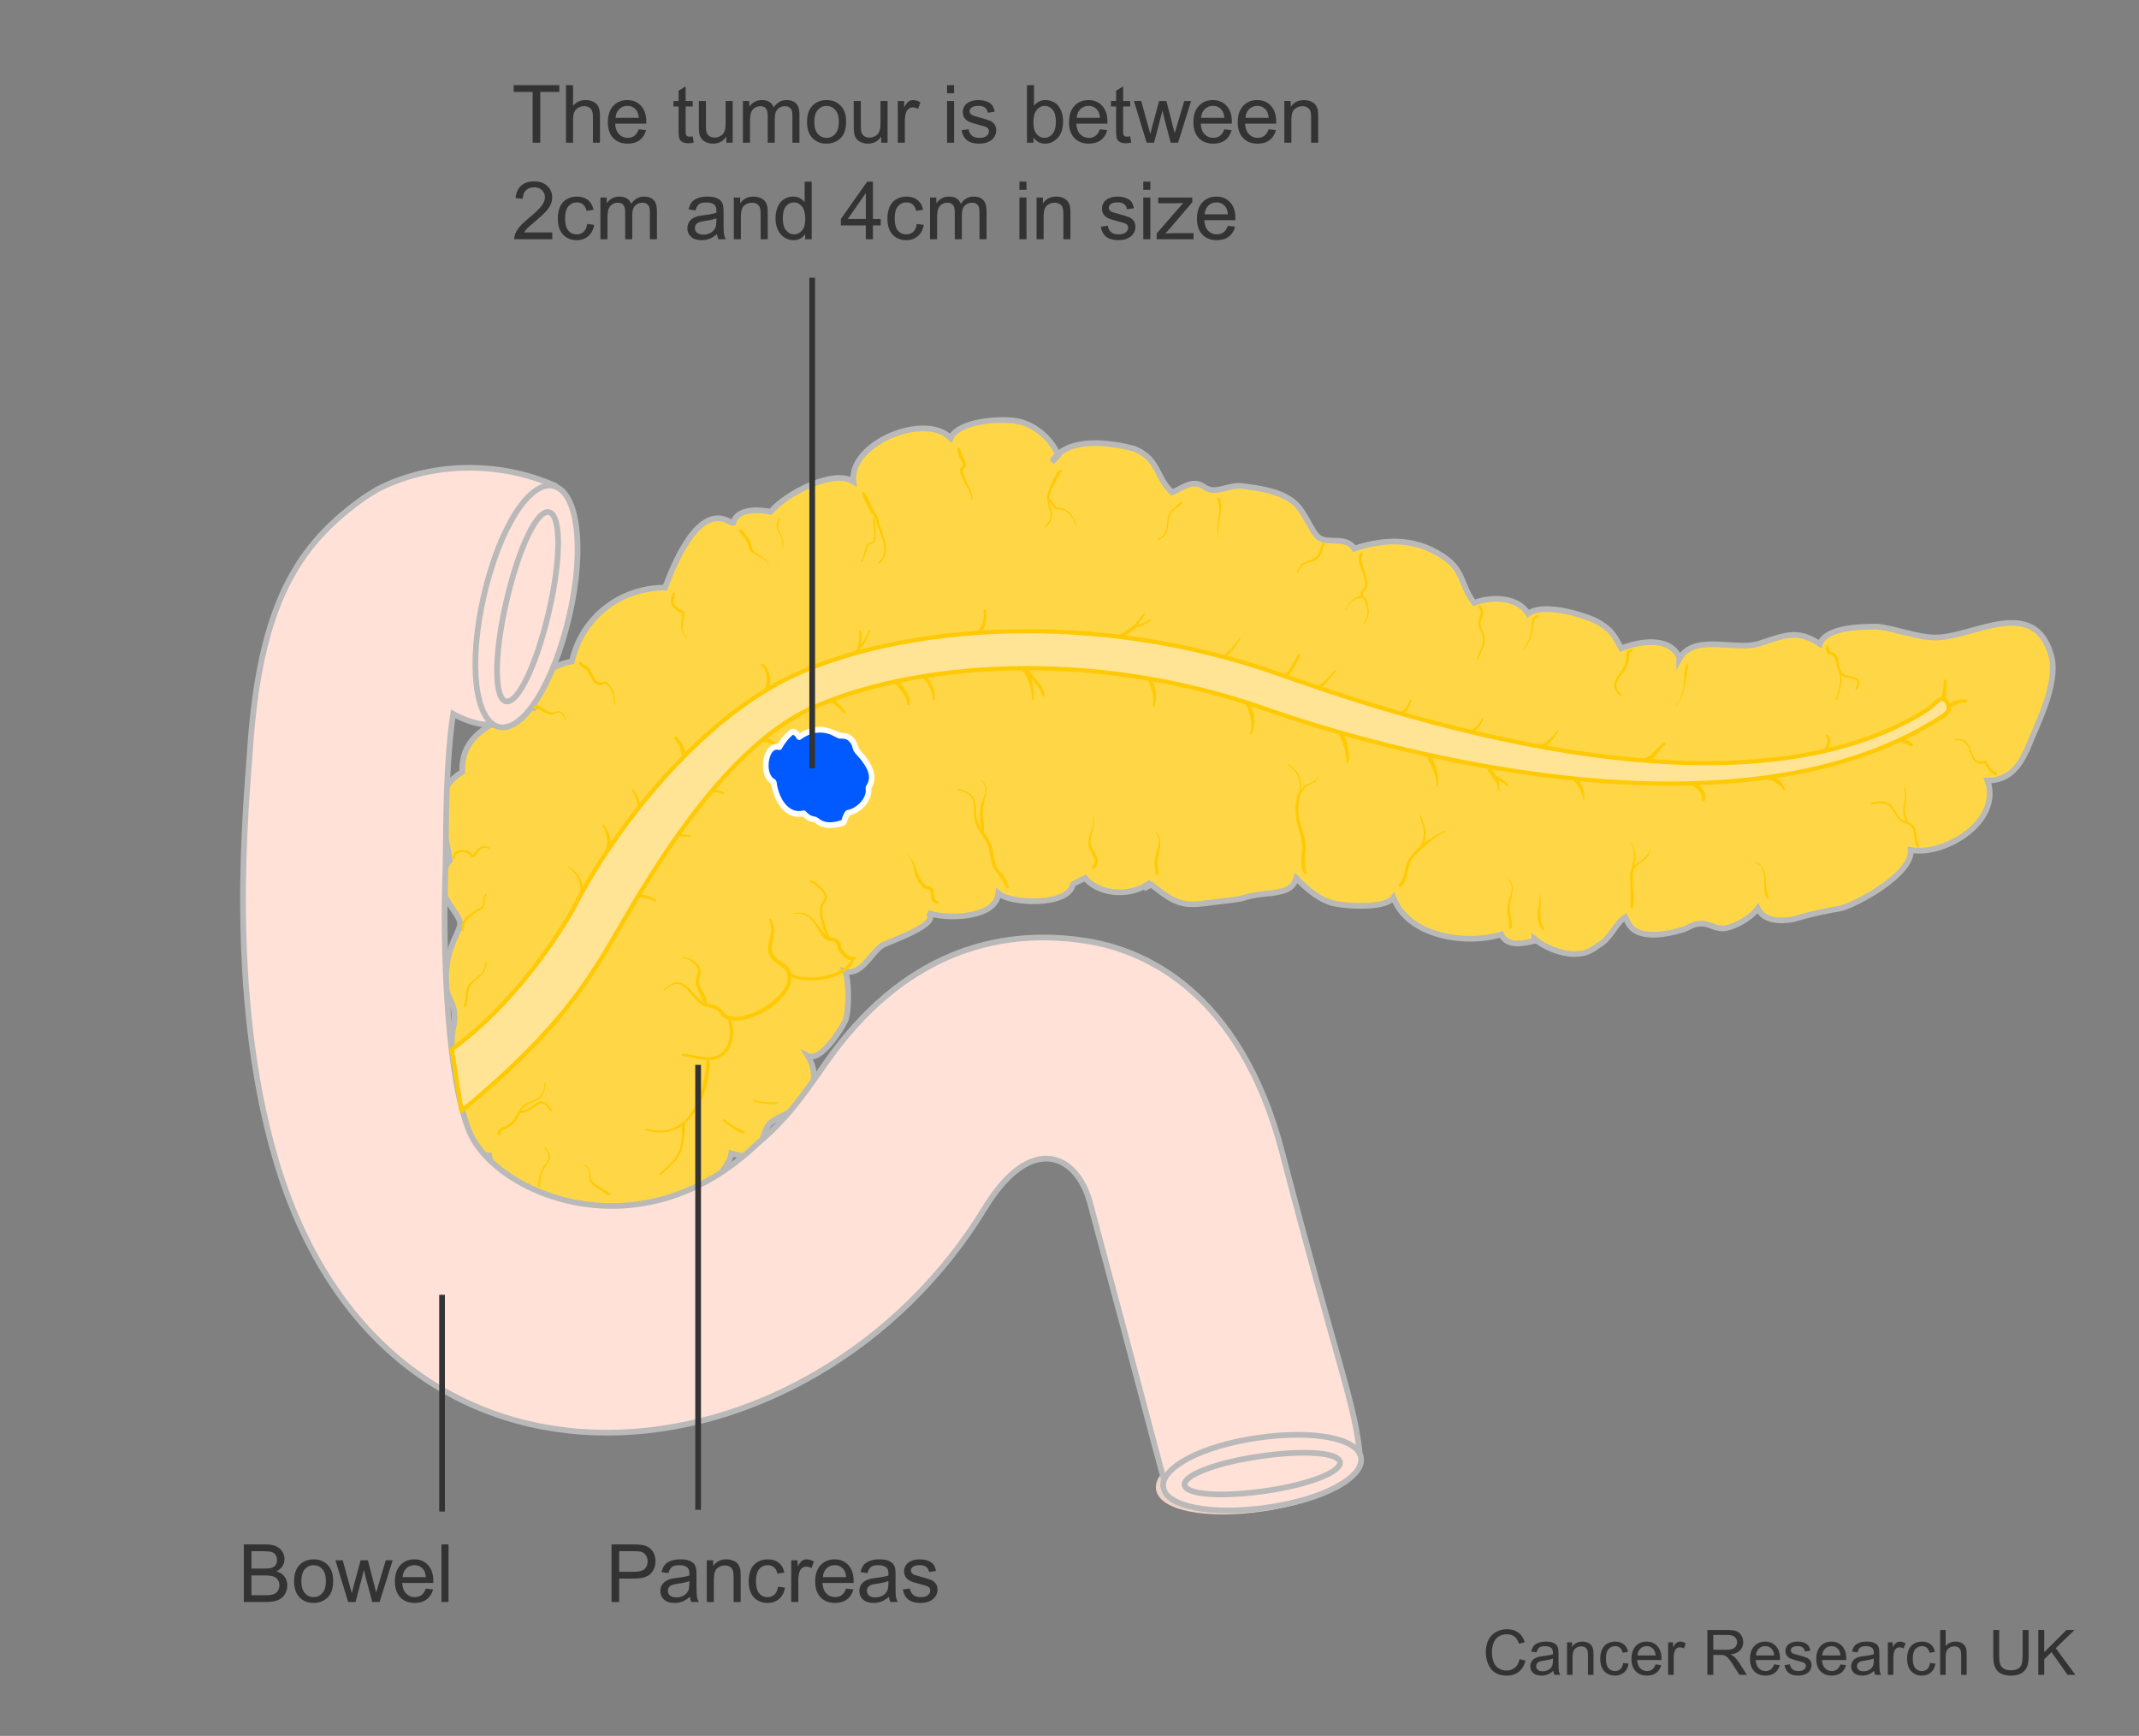 <?xml version="1.0" encoding="utf-8"?>
<!-- Generator: Adobe Illustrator 27.8.0, SVG Export Plug-In . SVG Version: 6.00 Build 0)  -->
<svg version="1.1" id="Layer_1" xmlns="http://www.w3.org/2000/svg" xmlns:xlink="http://www.w3.org/1999/xlink" x="0px" y="0px"
	 width="375px" height="304.333px" viewBox="0 0 375 304.333" enable-background="new 0 0 375 304.333" xml:space="preserve">
<rect x="0" y="0" width="375" height="304.333" fill="#808080" stroke="none"/>
<g>
	<path fill="#FAF6E8" stroke="#F0D1C5" stroke-width="0.75" stroke-linecap="round" stroke-linejoin="round" d="M237.723,255.894
		c-0.489-3.367-8.127-4.945-18.107-3.506c-9.979,1.439-17.064,5.302-16.576,8.673c0.484,3.367,8.361,4.973,18.337,3.531
		C231.354,263.154,238.207,259.268,237.723,255.894z"/>
	<path fill="#E5AB97" stroke="#F0D1C5" stroke-width="0.75" stroke-linecap="round" stroke-linejoin="round" d="M234.028,256.652
		c-0.244-1.677-6.137-2.165-13.973-1.034c-7.834,1.128-13.516,3.366-13.273,5.043c0.242,1.681,6.317,2.171,14.151,1.04
		C228.77,260.57,234.27,258.332,234.028,256.652z"/>
</g>
<g>
	<path fill="#333333" d="M93.38,25.021v-8.902h-3.325v-1.191h8v1.191h-3.339v8.902H93.38z"/>
	<path fill="#333333" d="M99.229,25.021V14.927h1.239v3.622c0.578-0.67,1.308-1.005,2.189-1.005c0.542,0,1.012,0.107,1.412,0.32
		s0.685,0.508,0.857,0.885c0.172,0.376,0.258,0.922,0.258,1.639v4.633h-1.239v-4.633c0-0.62-0.134-1.071-0.403-1.353
		s-0.648-0.423-1.139-0.423c-0.368,0-0.713,0.095-1.036,0.286c-0.324,0.19-0.555,0.449-0.692,0.774
		c-0.138,0.326-0.206,0.776-0.206,1.35v4H99.229z"/>
	<path fill="#333333" d="M111.985,22.666l1.281,0.158c-0.202,0.748-0.576,1.329-1.123,1.742c-0.546,0.413-1.244,0.62-2.093,0.62
		c-1.069,0-1.917-0.329-2.544-0.988s-0.939-1.583-0.939-2.771c0-1.23,0.316-2.185,0.95-2.864s1.455-1.019,2.465-1.019
		c0.978,0,1.776,0.333,2.396,0.999s0.929,1.602,0.929,2.809c0,0.073-0.002,0.184-0.007,0.331h-5.453
		c0.046,0.803,0.273,1.418,0.682,1.845s0.918,0.641,1.528,0.641c0.455,0,0.842-0.12,1.164-0.358
		C111.542,23.57,111.797,23.189,111.985,22.666z M107.917,20.663h4.083c-0.055-0.615-0.211-1.077-0.468-1.384
		c-0.395-0.478-0.907-0.716-1.536-0.716c-0.569,0-1.047,0.19-1.436,0.571C108.172,19.515,107.958,20.024,107.917,20.663z"/>
	<path fill="#333333" d="M121.445,23.912l0.179,1.095c-0.349,0.073-0.661,0.11-0.936,0.11c-0.45,0-0.799-0.071-1.046-0.213
		c-0.248-0.142-0.422-0.329-0.523-0.561c-0.101-0.231-0.151-0.719-0.151-1.463v-4.207h-0.909v-0.964h0.909v-1.811l1.232-0.744v2.554
		h1.246v0.964h-1.246v4.275c0,0.354,0.021,0.581,0.065,0.682c0.043,0.101,0.115,0.181,0.213,0.241c0.099,0.06,0.24,0.09,0.423,0.09
		C121.039,23.96,121.22,23.944,121.445,23.912z"/>
	<path fill="#333333" d="M127.341,25.021v-1.074c-0.569,0.826-1.342,1.239-2.32,1.239c-0.431,0-0.834-0.083-1.208-0.248
		c-0.374-0.166-0.652-0.373-0.833-0.623c-0.182-0.25-0.309-0.557-0.382-0.919c-0.05-0.243-0.076-0.628-0.076-1.156v-4.53h1.239
		v4.055c0,0.647,0.025,1.083,0.076,1.308c0.078,0.326,0.243,0.582,0.496,0.768s0.565,0.279,0.937,0.279s0.721-0.095,1.046-0.286
		c0.326-0.19,0.557-0.45,0.692-0.778c0.135-0.328,0.203-0.804,0.203-1.428v-3.917h1.239v7.312H127.341z"/>
	<path fill="#333333" d="M130.25,25.021v-7.312h1.108v1.026c0.229-0.358,0.535-0.646,0.916-0.864
		c0.381-0.218,0.814-0.327,1.301-0.327c0.542,0,0.985,0.113,1.332,0.337c0.347,0.225,0.591,0.54,0.733,0.943
		c0.578-0.854,1.331-1.281,2.258-1.281c0.725,0,1.283,0.201,1.673,0.603c0.39,0.402,0.585,1.02,0.585,1.855v5.019h-1.232v-4.606
		c0-0.496-0.041-0.853-0.121-1.07c-0.081-0.218-0.226-0.394-0.438-0.527c-0.211-0.133-0.459-0.2-0.743-0.2
		c-0.514,0-0.941,0.171-1.281,0.513c-0.34,0.342-0.509,0.89-0.509,1.642v4.248h-1.239v-4.75c0-0.551-0.101-0.964-0.303-1.239
		s-0.532-0.413-0.991-0.413c-0.349,0-0.671,0.092-0.967,0.275c-0.296,0.184-0.511,0.452-0.644,0.806
		c-0.133,0.354-0.199,0.863-0.199,1.528v3.793H130.25z"/>
	<path fill="#333333" d="M141.485,21.365c0-1.354,0.376-2.357,1.129-3.009c0.629-0.542,1.396-0.812,2.3-0.812
		c1.005,0,1.827,0.33,2.464,0.988c0.638,0.659,0.957,1.568,0.957,2.729c0,0.941-0.141,1.681-0.423,2.221
		c-0.282,0.539-0.693,0.958-1.232,1.256c-0.539,0.298-1.128,0.447-1.766,0.447c-1.024,0-1.851-0.328-2.482-0.984
		C141.801,23.545,141.485,22.6,141.485,21.365z M142.759,21.365c0,0.936,0.204,1.637,0.613,2.103
		c0.409,0.466,0.923,0.699,1.542,0.699c0.615,0,1.126-0.234,1.535-0.703c0.408-0.468,0.613-1.182,0.613-2.141
		c0-0.904-0.206-1.589-0.616-2.055c-0.411-0.466-0.921-0.699-1.532-0.699c-0.62,0-1.134,0.232-1.542,0.695
		C142.963,19.729,142.759,20.428,142.759,21.365z"/>
	<path fill="#333333" d="M154.495,25.021v-1.074c-0.568,0.826-1.342,1.239-2.32,1.239c-0.431,0-0.834-0.083-1.208-0.248
		c-0.374-0.166-0.652-0.373-0.833-0.623c-0.182-0.25-0.309-0.557-0.382-0.919c-0.05-0.243-0.076-0.628-0.076-1.156v-4.53h1.239
		v4.055c0,0.647,0.025,1.083,0.076,1.308c0.078,0.326,0.243,0.582,0.496,0.768s0.565,0.279,0.937,0.279s0.721-0.095,1.046-0.286
		c0.326-0.19,0.557-0.45,0.691-0.778c0.136-0.328,0.203-0.804,0.203-1.428v-3.917h1.24v7.312H154.495z"/>
	<path fill="#333333" d="M157.396,25.021v-7.312h1.115v1.108c0.284-0.519,0.547-0.861,0.788-1.026s0.506-0.248,0.795-0.248
		c0.418,0,0.843,0.133,1.274,0.399l-0.428,1.15c-0.303-0.179-0.605-0.269-0.908-0.269c-0.271,0-0.515,0.082-0.73,0.245
		c-0.215,0.163-0.369,0.389-0.461,0.678c-0.138,0.441-0.206,0.923-0.206,1.446v3.828H157.396z"/>
	<path fill="#333333" d="M166.03,16.353v-1.425h1.239v1.425H166.03z M166.03,25.021v-7.312h1.239v7.312H166.03z"/>
	<path fill="#333333" d="M168.582,22.838l1.226-0.192c0.069,0.491,0.261,0.867,0.575,1.129s0.754,0.393,1.318,0.393
		c0.569,0,0.991-0.116,1.267-0.348c0.275-0.232,0.413-0.504,0.413-0.816c0-0.28-0.122-0.5-0.365-0.661
		c-0.17-0.11-0.592-0.25-1.267-0.42c-0.908-0.229-1.539-0.428-1.89-0.596c-0.352-0.167-0.617-0.399-0.799-0.695
		c-0.182-0.296-0.271-0.623-0.271-0.981c0-0.326,0.074-0.627,0.224-0.905c0.148-0.278,0.352-0.508,0.609-0.692
		c0.192-0.142,0.455-0.263,0.788-0.361s0.689-0.148,1.07-0.148c0.574,0,1.078,0.083,1.512,0.248s0.754,0.389,0.96,0.671
		c0.207,0.282,0.349,0.66,0.427,1.132l-1.212,0.166c-0.055-0.376-0.214-0.67-0.479-0.881c-0.264-0.211-0.637-0.317-1.118-0.317
		c-0.569,0-0.976,0.094-1.219,0.282c-0.243,0.188-0.365,0.409-0.365,0.661c0,0.161,0.051,0.305,0.151,0.434
		c0.102,0.133,0.26,0.244,0.476,0.331c0.124,0.046,0.488,0.151,1.095,0.317c0.877,0.234,1.488,0.426,1.835,0.575
		c0.346,0.149,0.618,0.366,0.815,0.65c0.197,0.285,0.296,0.638,0.296,1.061c0,0.413-0.12,0.802-0.361,1.167
		c-0.241,0.365-0.589,0.647-1.043,0.847s-0.969,0.299-1.542,0.299c-0.95,0-1.675-0.197-2.172-0.592
		C169.038,24.199,168.72,23.614,168.582,22.838z"/>
	<path fill="#333333" d="M181.188,25.021h-1.149V14.927h1.239v3.601c0.523-0.656,1.19-0.985,2.003-0.985
		c0.45,0,0.876,0.091,1.277,0.272c0.401,0.182,0.732,0.436,0.991,0.764c0.26,0.329,0.463,0.724,0.609,1.188
		c0.147,0.463,0.221,0.959,0.221,1.487c0,1.253-0.311,2.222-0.93,2.906c-0.619,0.684-1.363,1.025-2.23,1.025
		c-0.863,0-1.54-0.36-2.031-1.081V25.021z M181.175,21.31c0,0.877,0.119,1.51,0.358,1.9c0.39,0.638,0.918,0.957,1.583,0.957
		c0.542,0,1.01-0.235,1.404-0.706c0.395-0.47,0.593-1.171,0.593-2.103c0-0.955-0.189-1.659-0.568-2.114
		c-0.379-0.454-0.837-0.682-1.374-0.682c-0.541,0-1.01,0.235-1.404,0.706C181.372,19.739,181.175,20.419,181.175,21.31z"/>
	<path fill="#333333" d="M192.832,22.666l1.28,0.158c-0.201,0.748-0.575,1.329-1.122,1.742c-0.546,0.413-1.243,0.62-2.093,0.62
		c-1.069,0-1.917-0.329-2.544-0.988c-0.626-0.659-0.939-1.583-0.939-2.771c0-1.23,0.316-2.185,0.95-2.864
		c0.633-0.679,1.455-1.019,2.465-1.019c0.978,0,1.775,0.333,2.396,0.999c0.619,0.666,0.93,1.602,0.93,2.809
		c0,0.073-0.003,0.184-0.007,0.331h-5.453c0.046,0.803,0.273,1.418,0.682,1.845s0.918,0.641,1.528,0.641
		c0.454,0,0.843-0.12,1.164-0.358C192.389,23.57,192.644,23.189,192.832,22.666z M188.764,20.663h4.082
		c-0.055-0.615-0.211-1.077-0.468-1.384c-0.395-0.478-0.906-0.716-1.535-0.716c-0.569,0-1.048,0.19-1.436,0.571
		C189.02,19.515,188.805,20.024,188.764,20.663z"/>
	<path fill="#333333" d="M198.146,23.912l0.18,1.095c-0.35,0.073-0.661,0.11-0.937,0.11c-0.45,0-0.799-0.071-1.047-0.213
		c-0.247-0.142-0.422-0.329-0.522-0.561c-0.102-0.231-0.152-0.719-0.152-1.463v-4.207h-0.908v-0.964h0.908v-1.811l1.232-0.744v2.554
		h1.246v0.964h-1.246v4.275c0,0.354,0.022,0.581,0.065,0.682c0.044,0.101,0.115,0.181,0.214,0.241c0.099,0.06,0.239,0.09,0.423,0.09
		C197.739,23.96,197.921,23.944,198.146,23.912z"/>
	<path fill="#333333" d="M201.031,25.021l-2.238-7.312h1.281l1.163,4.22l0.434,1.57c0.019-0.078,0.145-0.581,0.379-1.508
		l1.163-4.282h1.274l1.095,4.241l0.364,1.398l0.42-1.412l1.253-4.227h1.205l-2.285,7.312h-1.288l-1.163-4.379l-0.282-1.246
		l-1.48,5.625H201.031z"/>
	<path fill="#333333" d="M214.64,22.666l1.28,0.158c-0.201,0.748-0.575,1.329-1.122,1.742c-0.546,0.413-1.243,0.62-2.093,0.62
		c-1.069,0-1.917-0.329-2.544-0.988c-0.626-0.659-0.939-1.583-0.939-2.771c0-1.23,0.316-2.185,0.95-2.864
		c0.633-0.679,1.455-1.019,2.465-1.019c0.978,0,1.775,0.333,2.396,0.999c0.619,0.666,0.93,1.602,0.93,2.809
		c0,0.073-0.003,0.184-0.007,0.331h-5.453c0.046,0.803,0.273,1.418,0.682,1.845s0.918,0.641,1.528,0.641
		c0.454,0,0.843-0.12,1.164-0.358C214.196,23.57,214.451,23.189,214.64,22.666z M210.571,20.663h4.082
		c-0.055-0.615-0.211-1.077-0.468-1.384c-0.395-0.478-0.906-0.716-1.535-0.716c-0.569,0-1.048,0.19-1.436,0.571
		C210.827,19.515,210.612,20.024,210.571,20.663z"/>
	<path fill="#333333" d="M222.413,22.666l1.28,0.158c-0.201,0.748-0.575,1.329-1.122,1.742c-0.546,0.413-1.243,0.62-2.093,0.62
		c-1.069,0-1.917-0.329-2.544-0.988c-0.626-0.659-0.939-1.583-0.939-2.771c0-1.23,0.316-2.185,0.95-2.864
		c0.633-0.679,1.455-1.019,2.465-1.019c0.978,0,1.775,0.333,2.396,0.999c0.619,0.666,0.93,1.602,0.93,2.809
		c0,0.073-0.003,0.184-0.007,0.331h-5.453c0.046,0.803,0.273,1.418,0.682,1.845s0.918,0.641,1.528,0.641
		c0.454,0,0.843-0.12,1.164-0.358C221.97,23.57,222.225,23.189,222.413,22.666z M218.345,20.663h4.082
		c-0.055-0.615-0.211-1.077-0.468-1.384c-0.395-0.478-0.906-0.716-1.535-0.716c-0.569,0-1.048,0.19-1.436,0.571
		C218.601,19.515,218.386,20.024,218.345,20.663z"/>
	<path fill="#333333" d="M225.161,25.021v-7.312h1.115v1.04c0.537-0.803,1.312-1.205,2.327-1.205c0.44,0,0.846,0.08,1.215,0.238
		s0.646,0.366,0.83,0.623s0.312,0.562,0.385,0.916c0.046,0.229,0.069,0.631,0.069,1.205v4.496h-1.239v-4.448
		c0-0.505-0.048-0.882-0.145-1.132s-0.268-0.45-0.513-0.599c-0.246-0.149-0.534-0.224-0.864-0.224c-0.528,0-0.983,0.167-1.367,0.502
		c-0.383,0.335-0.574,0.971-0.574,1.907v3.993H225.161z"/>
	<path fill="#333333" d="M96.823,40.75v1.191h-6.671c-0.009-0.298,0.039-0.585,0.145-0.86c0.17-0.455,0.442-0.902,0.816-1.343
		s0.915-0.95,1.622-1.528c1.097-0.899,1.838-1.612,2.224-2.138s0.578-1.022,0.578-1.491c0-0.491-0.175-0.905-0.526-1.243
		s-0.809-0.506-1.374-0.506c-0.597,0-1.074,0.179-1.432,0.537c-0.358,0.358-0.54,0.854-0.544,1.487l-1.273-0.131
		c0.087-0.95,0.415-1.674,0.984-2.172c0.569-0.498,1.333-0.747,2.292-0.747c0.968,0,1.735,0.269,2.3,0.805
		c0.564,0.537,0.847,1.203,0.847,1.997c0,0.404-0.083,0.801-0.248,1.191c-0.165,0.39-0.439,0.801-0.823,1.232
		c-0.383,0.431-1.02,1.023-1.91,1.776c-0.744,0.625-1.221,1.048-1.432,1.271c-0.211,0.223-0.386,0.446-0.523,0.671H96.823z"/>
	<path fill="#333333" d="M102.943,39.262l1.218,0.158c-0.133,0.84-0.474,1.498-1.022,1.973c-0.549,0.475-1.222,0.712-2.021,0.712
		c-1,0-1.805-0.327-2.413-0.981c-0.608-0.654-0.912-1.591-0.912-2.812c0-0.789,0.131-1.48,0.393-2.072
		c0.262-0.592,0.66-1.036,1.194-1.332s1.116-0.444,1.745-0.444c0.794,0,1.444,0.201,1.949,0.603
		c0.505,0.402,0.828,0.972,0.971,1.711l-1.205,0.186c-0.115-0.491-0.318-0.861-0.609-1.108c-0.292-0.248-0.644-0.372-1.057-0.372
		c-0.624,0-1.131,0.224-1.521,0.671c-0.39,0.447-0.585,1.156-0.585,2.124c0,0.982,0.188,1.696,0.565,2.141
		c0.376,0.445,0.867,0.668,1.473,0.668c0.486,0,0.893-0.149,1.219-0.448C102.649,40.341,102.855,39.882,102.943,39.262z"/>
	<path fill="#333333" d="M105.264,41.94v-7.312h1.108v1.026c0.229-0.358,0.535-0.646,0.916-0.864
		c0.381-0.218,0.814-0.327,1.301-0.327c0.542,0,0.985,0.113,1.332,0.337c0.347,0.225,0.591,0.54,0.733,0.943
		c0.578-0.854,1.331-1.281,2.258-1.281c0.725,0,1.283,0.201,1.673,0.603c0.39,0.402,0.585,1.02,0.585,1.855v5.019h-1.232v-4.606
		c0-0.496-0.041-0.853-0.121-1.07c-0.081-0.218-0.226-0.394-0.438-0.527c-0.211-0.133-0.459-0.2-0.743-0.2
		c-0.514,0-0.941,0.171-1.281,0.513c-0.34,0.342-0.509,0.89-0.509,1.642v4.248h-1.239v-4.75c0-0.551-0.101-0.964-0.303-1.239
		s-0.532-0.413-0.991-0.413c-0.349,0-0.671,0.092-0.967,0.275c-0.296,0.184-0.511,0.452-0.644,0.806
		c-0.133,0.354-0.199,0.863-0.199,1.528v3.793H105.264z"/>
	<path fill="#333333" d="M125.698,41.039c-0.459,0.39-0.901,0.666-1.325,0.826c-0.425,0.161-0.88,0.241-1.367,0.241
		c-0.803,0-1.421-0.196-1.852-0.588c-0.432-0.393-0.647-0.894-0.647-1.504c0-0.358,0.082-0.685,0.245-0.981
		c0.163-0.296,0.376-0.534,0.64-0.713c0.264-0.179,0.561-0.314,0.892-0.406c0.243-0.064,0.61-0.126,1.102-0.186
		c1-0.12,1.737-0.262,2.21-0.427c0.005-0.17,0.007-0.278,0.007-0.324c0-0.505-0.117-0.861-0.351-1.067
		c-0.316-0.28-0.787-0.42-1.411-0.42c-0.583,0-1.013,0.103-1.291,0.307s-0.483,0.565-0.616,1.084l-1.212-0.165
		c0.11-0.519,0.292-0.938,0.544-1.256s0.618-0.564,1.095-0.737c0.478-0.172,1.03-0.258,1.659-0.258c0.625,0,1.131,0.074,1.521,0.221
		s0.677,0.332,0.861,0.554s0.312,0.503,0.386,0.843c0.041,0.211,0.062,0.592,0.062,1.143v1.652c0,1.152,0.026,1.88,0.079,2.186
		c0.053,0.305,0.157,0.598,0.313,0.878h-1.294C125.817,41.684,125.734,41.383,125.698,41.039z M125.594,38.271
		c-0.45,0.184-1.125,0.339-2.024,0.468c-0.51,0.073-0.87,0.156-1.081,0.248s-0.374,0.226-0.489,0.403s-0.172,0.373-0.172,0.589
		c0,0.33,0.125,0.605,0.375,0.826c0.25,0.22,0.616,0.33,1.098,0.33c0.478,0,0.902-0.104,1.273-0.313
		c0.372-0.209,0.645-0.495,0.819-0.857c0.133-0.28,0.2-0.693,0.2-1.239V38.271z"/>
	<path fill="#333333" d="M128.65,41.94v-7.312h1.115v1.04c0.537-0.803,1.312-1.205,2.327-1.205c0.44,0,0.845,0.08,1.215,0.238
		s0.646,0.366,0.83,0.623s0.312,0.562,0.386,0.916c0.046,0.229,0.069,0.631,0.069,1.205v4.496h-1.239v-4.448
		c0-0.505-0.048-0.882-0.145-1.132c-0.097-0.25-0.268-0.45-0.513-0.599c-0.246-0.149-0.534-0.224-0.864-0.224
		c-0.528,0-0.983,0.167-1.367,0.502c-0.383,0.335-0.575,0.971-0.575,1.907v3.993H128.65z"/>
	<path fill="#333333" d="M141.152,41.94v-0.922c-0.463,0.725-1.145,1.087-2.044,1.087c-0.583,0-1.119-0.161-1.608-0.482
		c-0.489-0.321-0.867-0.77-1.136-1.346s-0.403-1.238-0.403-1.986c0-0.73,0.122-1.392,0.365-1.986
		c0.243-0.594,0.608-1.05,1.095-1.367c0.486-0.316,1.03-0.475,1.632-0.475c0.44,0,0.833,0.093,1.177,0.279
		c0.344,0.186,0.624,0.428,0.84,0.727v-3.622h1.232V41.94H141.152z M137.235,38.292c0,0.937,0.197,1.636,0.592,2.1
		c0.395,0.463,0.861,0.695,1.397,0.695c0.542,0,1.002-0.222,1.38-0.665c0.379-0.443,0.568-1.119,0.568-2.028
		c0-1-0.193-1.735-0.579-2.203c-0.385-0.468-0.86-0.702-1.425-0.702c-0.551,0-1.011,0.225-1.38,0.675
		C137.419,36.614,137.235,37.323,137.235,38.292z"/>
	<path fill="#333333" d="M151.796,41.94v-2.417h-4.378v-1.136l4.606-6.541h1.012v6.541h1.363v1.136h-1.363v2.417H151.796z
		 M151.796,38.388v-4.551l-3.16,4.551H151.796z"/>
	<path fill="#333333" d="M160.726,39.262l1.219,0.158c-0.133,0.84-0.474,1.498-1.022,1.973c-0.548,0.475-1.222,0.712-2.021,0.712
		c-1.001,0-1.805-0.327-2.413-0.981c-0.608-0.654-0.912-1.591-0.912-2.812c0-0.789,0.131-1.48,0.393-2.072
		c0.262-0.592,0.659-1.036,1.194-1.332s1.116-0.444,1.745-0.444c0.794,0,1.443,0.201,1.948,0.603
		c0.505,0.402,0.829,0.972,0.971,1.711l-1.204,0.186c-0.115-0.491-0.318-0.861-0.609-1.108c-0.292-0.248-0.644-0.372-1.057-0.372
		c-0.625,0-1.132,0.224-1.521,0.671c-0.391,0.447-0.586,1.156-0.586,2.124c0,0.982,0.188,1.696,0.564,2.141
		c0.377,0.445,0.868,0.668,1.474,0.668c0.486,0,0.893-0.149,1.219-0.448S160.639,39.882,160.726,39.262z"/>
	<path fill="#333333" d="M163.047,41.94v-7.312h1.108v1.026c0.229-0.358,0.534-0.646,0.915-0.864
		c0.382-0.218,0.815-0.327,1.302-0.327c0.541,0,0.985,0.113,1.332,0.337c0.347,0.225,0.591,0.54,0.733,0.943
		c0.578-0.854,1.331-1.281,2.258-1.281c0.726,0,1.283,0.201,1.673,0.603c0.391,0.402,0.586,1.02,0.586,1.855v5.019h-1.232v-4.606
		c0-0.496-0.04-0.853-0.121-1.07c-0.08-0.218-0.226-0.394-0.437-0.527c-0.212-0.133-0.459-0.2-0.744-0.2
		c-0.514,0-0.94,0.171-1.28,0.513c-0.34,0.342-0.51,0.89-0.51,1.642v4.248h-1.239v-4.75c0-0.551-0.101-0.964-0.303-1.239
		s-0.532-0.413-0.991-0.413c-0.349,0-0.671,0.092-0.968,0.275c-0.296,0.184-0.511,0.452-0.644,0.806s-0.199,0.863-0.199,1.528v3.793
		H163.047z"/>
	<path fill="#333333" d="M178.717,33.272v-1.425h1.239v1.425H178.717z M178.717,41.94v-7.312h1.239v7.312H178.717z"/>
	<path fill="#333333" d="M181.724,41.94v-7.312h1.115v1.04c0.537-0.803,1.312-1.205,2.327-1.205c0.44,0,0.846,0.08,1.215,0.238
		s0.646,0.366,0.83,0.623s0.312,0.562,0.385,0.916c0.046,0.229,0.069,0.631,0.069,1.205v4.496h-1.239v-4.448
		c0-0.505-0.048-0.882-0.145-1.132s-0.268-0.45-0.513-0.599c-0.246-0.149-0.534-0.224-0.864-0.224c-0.528,0-0.983,0.167-1.367,0.502
		c-0.383,0.335-0.574,0.971-0.574,1.907v3.993H181.724z"/>
	<path fill="#333333" d="M192.987,39.758l1.226-0.192c0.069,0.491,0.261,0.867,0.575,1.129s0.754,0.393,1.318,0.393
		c0.569,0,0.991-0.116,1.267-0.348c0.275-0.232,0.413-0.504,0.413-0.816c0-0.28-0.122-0.5-0.365-0.661
		c-0.17-0.11-0.592-0.25-1.267-0.42c-0.908-0.229-1.539-0.428-1.89-0.596c-0.352-0.167-0.617-0.399-0.799-0.695
		c-0.182-0.296-0.271-0.623-0.271-0.981c0-0.326,0.074-0.627,0.224-0.905c0.148-0.278,0.352-0.508,0.609-0.692
		c0.192-0.142,0.455-0.263,0.788-0.361s0.689-0.148,1.07-0.148c0.574,0,1.078,0.083,1.512,0.248s0.754,0.389,0.96,0.671
		c0.207,0.282,0.349,0.66,0.427,1.132l-1.212,0.166c-0.055-0.376-0.214-0.67-0.479-0.881c-0.264-0.211-0.637-0.317-1.118-0.317
		c-0.569,0-0.976,0.094-1.219,0.282c-0.243,0.188-0.365,0.409-0.365,0.661c0,0.161,0.051,0.305,0.151,0.434
		c0.102,0.133,0.26,0.244,0.476,0.331c0.124,0.046,0.488,0.151,1.095,0.317c0.877,0.234,1.488,0.426,1.835,0.575
		c0.346,0.149,0.618,0.366,0.815,0.65c0.197,0.285,0.296,0.638,0.296,1.061c0,0.413-0.12,0.802-0.361,1.167
		c-0.241,0.365-0.589,0.647-1.043,0.847s-0.969,0.299-1.542,0.299c-0.95,0-1.675-0.197-2.172-0.592
		C193.443,41.119,193.125,40.534,192.987,39.758z"/>
	<path fill="#333333" d="M200.436,33.272v-1.425h1.239v1.425H200.436z M200.436,41.94v-7.312h1.239v7.312H200.436z"/>
	<path fill="#333333" d="M202.776,41.94v-1.005l4.654-5.342c-0.528,0.027-0.994,0.041-1.397,0.041h-2.981v-1.005h5.976v0.819
		l-3.958,4.64l-0.765,0.847c0.556-0.041,1.076-0.062,1.562-0.062h3.381v1.067H202.776z"/>
	<path fill="#333333" d="M215.263,39.586l1.28,0.158c-0.201,0.748-0.575,1.329-1.122,1.742c-0.546,0.413-1.243,0.62-2.093,0.62
		c-1.069,0-1.917-0.329-2.544-0.988c-0.626-0.659-0.939-1.583-0.939-2.771c0-1.23,0.316-2.185,0.95-2.864
		c0.633-0.679,1.455-1.019,2.465-1.019c0.978,0,1.775,0.333,2.396,0.999c0.619,0.666,0.93,1.602,0.93,2.809
		c0,0.073-0.003,0.184-0.007,0.331h-5.453c0.046,0.803,0.273,1.418,0.682,1.845s0.918,0.641,1.528,0.641
		c0.454,0,0.843-0.12,1.164-0.358C214.819,40.49,215.074,40.109,215.263,39.586z M211.194,37.583h4.082
		c-0.055-0.615-0.211-1.077-0.468-1.384c-0.395-0.478-0.906-0.716-1.535-0.716c-0.569,0-1.048,0.19-1.436,0.571
		C211.45,36.435,211.235,36.944,211.194,37.583z"/>
</g>
<g>
	<path fill="#333333" d="M266.406,290.872l1.042,0.263c-0.219,0.856-0.611,1.508-1.179,1.958c-0.567,0.45-1.262,0.674-2.082,0.674
		c-0.848,0-1.538-0.173-2.07-0.518c-0.531-0.346-0.937-0.846-1.214-1.501s-0.416-1.359-0.416-2.111c0-0.82,0.156-1.535,0.47-2.146
		c0.313-0.611,0.76-1.074,1.338-1.392c0.578-0.316,1.215-0.475,1.909-0.475c0.788,0,1.45,0.201,1.987,0.602s0.911,0.965,1.123,1.692
		l-1.026,0.242c-0.183-0.573-0.447-0.99-0.795-1.251s-0.784-0.392-1.311-0.392c-0.605,0-1.111,0.145-1.518,0.435
		s-0.691,0.68-0.856,1.168c-0.165,0.489-0.247,0.993-0.247,1.512c0,0.669,0.098,1.254,0.293,1.753c0.195,0.5,0.498,0.873,0.91,1.12
		s0.857,0.371,1.337,0.371c0.584,0,1.078-0.168,1.482-0.505C265.989,292.034,266.263,291.535,266.406,290.872z"/>
	<path fill="#333333" d="M272.331,292.929c-0.358,0.304-0.703,0.519-1.034,0.645s-0.687,0.188-1.065,0.188
		c-0.627,0-1.108-0.153-1.445-0.459c-0.337-0.307-0.505-0.698-0.505-1.174c0-0.279,0.063-0.534,0.19-0.766
		c0.127-0.23,0.294-0.416,0.5-0.556s0.438-0.245,0.695-0.317c0.189-0.05,0.477-0.099,0.859-0.145
		c0.78-0.093,1.355-0.204,1.725-0.333c0.003-0.132,0.005-0.217,0.005-0.252c0-0.394-0.091-0.671-0.274-0.833
		c-0.246-0.218-0.613-0.328-1.101-0.328c-0.455,0-0.79,0.08-1.007,0.239c-0.217,0.16-0.377,0.441-0.48,0.846l-0.945-0.129
		c0.086-0.405,0.227-0.731,0.424-0.98c0.197-0.249,0.481-0.44,0.854-0.575c0.373-0.134,0.805-0.201,1.295-0.201
		c0.487,0,0.883,0.057,1.188,0.172c0.304,0.115,0.527,0.259,0.671,0.433c0.144,0.173,0.243,0.393,0.301,0.658
		c0.032,0.165,0.048,0.462,0.048,0.892v1.289c0,0.899,0.021,1.467,0.062,1.706c0.041,0.238,0.122,0.466,0.244,0.685h-1.01
		C272.424,293.432,272.359,293.198,272.331,292.929z M272.251,290.77c-0.352,0.143-0.878,0.265-1.58,0.365
		c-0.396,0.057-0.678,0.122-0.843,0.193s-0.292,0.176-0.382,0.314c-0.089,0.138-0.134,0.291-0.134,0.459
		c0,0.258,0.098,0.473,0.293,0.645s0.48,0.258,0.856,0.258c0.372,0,0.703-0.082,0.994-0.245c0.289-0.163,0.503-0.386,0.639-0.668
		c0.104-0.218,0.156-0.541,0.156-0.967V290.77z"/>
	<path fill="#333333" d="M274.726,293.633v-5.704h0.871v0.811c0.418-0.626,1.023-0.94,1.814-0.94c0.344,0,0.66,0.062,0.948,0.186
		c0.288,0.123,0.504,0.285,0.647,0.486s0.243,0.438,0.301,0.714c0.036,0.179,0.054,0.492,0.054,0.94v3.507h-0.967v-3.47
		c0-0.394-0.038-0.688-0.112-0.884c-0.076-0.195-0.209-0.351-0.4-0.467c-0.191-0.117-0.416-0.175-0.674-0.175
		c-0.412,0-0.768,0.131-1.066,0.392s-0.449,0.757-0.449,1.488v3.115H274.726z"/>
	<path fill="#333333" d="M284.565,291.543l0.951,0.124c-0.104,0.655-0.37,1.168-0.798,1.539c-0.428,0.37-0.954,0.556-1.577,0.556
		c-0.78,0-1.407-0.255-1.882-0.766c-0.475-0.51-0.712-1.241-0.712-2.194c0-0.616,0.102-1.155,0.307-1.617
		c0.203-0.462,0.515-0.809,0.932-1.039c0.417-0.231,0.871-0.347,1.361-0.347c0.619,0,1.126,0.157,1.52,0.47
		c0.395,0.313,0.646,0.758,0.758,1.335l-0.939,0.145c-0.09-0.383-0.248-0.671-0.476-0.865s-0.503-0.29-0.825-0.29
		c-0.486,0-0.882,0.175-1.187,0.523c-0.305,0.35-0.456,0.902-0.456,1.657c0,0.766,0.146,1.323,0.439,1.67
		c0.294,0.347,0.678,0.521,1.15,0.521c0.379,0,0.696-0.116,0.95-0.349S284.497,292.027,284.565,291.543z"/>
	<path fill="#333333" d="M290.248,291.796l0.999,0.124c-0.157,0.583-0.449,1.037-0.875,1.359c-0.427,0.322-0.971,0.483-1.633,0.483
		c-0.835,0-1.496-0.257-1.985-0.771c-0.488-0.514-0.733-1.235-0.733-2.162c0-0.959,0.248-1.705,0.742-2.234s1.135-0.795,1.922-0.795
		c0.764,0,1.387,0.26,1.869,0.779c0.484,0.519,0.726,1.25,0.726,2.191c0,0.057-0.002,0.143-0.005,0.258h-4.254
		c0.035,0.626,0.213,1.106,0.531,1.439s0.716,0.5,1.192,0.5c0.354,0,0.657-0.093,0.907-0.279
		C289.902,292.501,290.102,292.204,290.248,291.796z M287.073,290.233h3.186c-0.043-0.48-0.165-0.84-0.365-1.08
		c-0.308-0.373-0.707-0.559-1.197-0.559c-0.444,0-0.817,0.148-1.12,0.446S287.106,289.735,287.073,290.233z"/>
	<path fill="#333333" d="M292.451,293.633v-5.704h0.869v0.865c0.223-0.405,0.428-0.671,0.615-0.8
		c0.188-0.129,0.395-0.193,0.621-0.193c0.325,0,0.656,0.104,0.993,0.312l-0.333,0.897c-0.236-0.14-0.473-0.209-0.709-0.209
		c-0.211,0-0.401,0.063-0.569,0.19c-0.168,0.127-0.288,0.304-0.36,0.529c-0.107,0.344-0.16,0.72-0.16,1.128v2.986H292.451z"/>
	<path fill="#333333" d="M299.321,293.633v-7.874h3.49c0.702,0,1.236,0.071,1.602,0.212c0.365,0.142,0.656,0.392,0.875,0.75
		s0.328,0.754,0.328,1.187c0,0.559-0.182,1.029-0.543,1.413s-0.92,0.626-1.676,0.73c0.275,0.132,0.485,0.263,0.629,0.392
		c0.304,0.279,0.592,0.628,0.864,1.047l1.37,2.143h-1.311l-1.043-1.638c-0.304-0.473-0.555-0.834-0.752-1.085
		c-0.196-0.25-0.373-0.426-0.528-0.526c-0.156-0.1-0.314-0.17-0.476-0.209c-0.118-0.025-0.312-0.038-0.58-0.038h-1.209v3.497
		H299.321z M300.362,289.234h2.24c0.477,0,0.849-0.049,1.117-0.148c0.269-0.098,0.473-0.256,0.612-0.473
		c0.14-0.216,0.21-0.452,0.21-0.706c0-0.373-0.136-0.679-0.406-0.918s-0.697-0.36-1.281-0.36h-2.492V289.234z"/>
	<path fill="#333333" d="M311.029,291.796l0.999,0.124c-0.157,0.583-0.449,1.037-0.875,1.359c-0.427,0.322-0.971,0.483-1.633,0.483
		c-0.835,0-1.496-0.257-1.985-0.771c-0.488-0.514-0.733-1.235-0.733-2.162c0-0.959,0.248-1.705,0.742-2.234s1.135-0.795,1.922-0.795
		c0.764,0,1.387,0.26,1.869,0.779c0.484,0.519,0.726,1.25,0.726,2.191c0,0.057-0.002,0.143-0.005,0.258h-4.254
		c0.035,0.626,0.213,1.106,0.531,1.439s0.716,0.5,1.192,0.5c0.354,0,0.657-0.093,0.907-0.279
		C310.684,292.501,310.883,292.204,311.029,291.796z M307.854,290.233h3.186c-0.043-0.48-0.165-0.84-0.365-1.08
		c-0.308-0.373-0.707-0.559-1.197-0.559c-0.444,0-0.817,0.148-1.12,0.446S307.888,289.735,307.854,290.233z"/>
	<path fill="#333333" d="M312.854,291.93l0.957-0.15c0.053,0.383,0.203,0.677,0.448,0.881s0.588,0.306,1.028,0.306
		c0.444,0,0.773-0.09,0.988-0.271c0.215-0.181,0.322-0.393,0.322-0.636c0-0.218-0.095-0.39-0.285-0.516
		c-0.132-0.086-0.461-0.195-0.988-0.328c-0.709-0.179-1.2-0.334-1.474-0.465c-0.274-0.13-0.481-0.312-0.623-0.542
		c-0.142-0.231-0.212-0.486-0.212-0.766c0-0.254,0.058-0.49,0.174-0.706c0.116-0.217,0.275-0.397,0.476-0.54
		c0.15-0.111,0.355-0.205,0.615-0.282c0.26-0.077,0.538-0.115,0.835-0.115c0.447,0,0.841,0.064,1.179,0.193
		c0.339,0.129,0.589,0.304,0.749,0.523c0.162,0.221,0.272,0.515,0.334,0.884l-0.945,0.129c-0.043-0.293-0.168-0.523-0.374-0.688
		s-0.497-0.247-0.872-0.247c-0.444,0-0.762,0.073-0.951,0.22s-0.285,0.319-0.285,0.516c0,0.125,0.04,0.238,0.119,0.338
		c0.078,0.104,0.202,0.19,0.37,0.258c0.097,0.036,0.382,0.118,0.854,0.247c0.684,0.183,1.16,0.332,1.431,0.448
		c0.271,0.117,0.482,0.286,0.637,0.508s0.231,0.498,0.231,0.827c0,0.322-0.095,0.626-0.282,0.91
		c-0.188,0.285-0.46,0.505-0.813,0.661c-0.355,0.155-0.756,0.233-1.203,0.233c-0.742,0-1.307-0.154-1.695-0.462
		S312.962,292.535,312.854,291.93z"/>
	<path fill="#333333" d="M322.646,291.796l0.999,0.124c-0.157,0.583-0.449,1.037-0.875,1.359c-0.427,0.322-0.971,0.483-1.633,0.483
		c-0.835,0-1.496-0.257-1.985-0.771c-0.488-0.514-0.733-1.235-0.733-2.162c0-0.959,0.248-1.705,0.742-2.234s1.135-0.795,1.922-0.795
		c0.764,0,1.387,0.26,1.869,0.779c0.484,0.519,0.726,1.25,0.726,2.191c0,0.057-0.002,0.143-0.005,0.258h-4.254
		c0.035,0.626,0.213,1.106,0.531,1.439s0.716,0.5,1.192,0.5c0.354,0,0.657-0.093,0.907-0.279
		C322.301,292.501,322.5,292.204,322.646,291.796z M319.472,290.233h3.186c-0.043-0.48-0.165-0.84-0.365-1.08
		c-0.308-0.373-0.707-0.559-1.197-0.559c-0.444,0-0.817,0.148-1.12,0.446S319.505,289.735,319.472,290.233z"/>
	<path fill="#333333" d="M328.582,292.929c-0.358,0.304-0.703,0.519-1.034,0.645s-0.687,0.188-1.065,0.188
		c-0.627,0-1.108-0.153-1.445-0.459c-0.337-0.307-0.505-0.698-0.505-1.174c0-0.279,0.063-0.534,0.19-0.766
		c0.127-0.23,0.294-0.416,0.5-0.556s0.438-0.245,0.695-0.317c0.189-0.05,0.477-0.099,0.859-0.145
		c0.78-0.093,1.355-0.204,1.725-0.333c0.003-0.132,0.005-0.217,0.005-0.252c0-0.394-0.091-0.671-0.274-0.833
		c-0.246-0.218-0.613-0.328-1.101-0.328c-0.455,0-0.79,0.08-1.007,0.239c-0.217,0.16-0.377,0.441-0.48,0.846l-0.945-0.129
		c0.086-0.405,0.227-0.731,0.424-0.98c0.197-0.249,0.481-0.44,0.854-0.575c0.373-0.134,0.805-0.201,1.295-0.201
		c0.487,0,0.883,0.057,1.188,0.172c0.304,0.115,0.527,0.259,0.671,0.433c0.144,0.173,0.243,0.393,0.301,0.658
		c0.032,0.165,0.048,0.462,0.048,0.892v1.289c0,0.899,0.021,1.467,0.062,1.706c0.041,0.238,0.122,0.466,0.244,0.685h-1.01
		C328.675,293.432,328.61,293.198,328.582,292.929z M328.502,290.77c-0.352,0.143-0.878,0.265-1.58,0.365
		c-0.396,0.057-0.678,0.122-0.843,0.193s-0.292,0.176-0.382,0.314c-0.089,0.138-0.134,0.291-0.134,0.459
		c0,0.258,0.098,0.473,0.293,0.645s0.48,0.258,0.856,0.258c0.372,0,0.703-0.082,0.994-0.245c0.289-0.163,0.503-0.386,0.639-0.668
		c0.104-0.218,0.156-0.541,0.156-0.967V290.77z"/>
	<path fill="#333333" d="M330.968,293.633v-5.704h0.869v0.865c0.223-0.405,0.428-0.671,0.615-0.8
		c0.188-0.129,0.395-0.193,0.621-0.193c0.325,0,0.656,0.104,0.993,0.312l-0.333,0.897c-0.236-0.14-0.473-0.209-0.709-0.209
		c-0.211,0-0.401,0.063-0.569,0.19c-0.168,0.127-0.288,0.304-0.36,0.529c-0.107,0.344-0.16,0.72-0.16,1.128v2.986H330.968z"/>
	<path fill="#333333" d="M338.362,291.543l0.951,0.124c-0.104,0.655-0.37,1.168-0.798,1.539c-0.428,0.37-0.954,0.556-1.577,0.556
		c-0.78,0-1.407-0.255-1.882-0.766c-0.475-0.51-0.712-1.241-0.712-2.194c0-0.616,0.102-1.155,0.307-1.617
		c0.203-0.462,0.515-0.809,0.932-1.039c0.417-0.231,0.871-0.347,1.361-0.347c0.619,0,1.126,0.157,1.52,0.47
		c0.395,0.313,0.646,0.758,0.758,1.335l-0.939,0.145c-0.09-0.383-0.248-0.671-0.476-0.865s-0.503-0.29-0.825-0.29
		c-0.486,0-0.882,0.175-1.187,0.523c-0.305,0.35-0.456,0.902-0.456,1.657c0,0.766,0.146,1.323,0.439,1.67
		c0.294,0.347,0.678,0.521,1.15,0.521c0.379,0,0.696-0.116,0.95-0.349S338.294,292.027,338.362,291.543z"/>
	<path fill="#333333" d="M340.14,293.633v-7.874h0.967v2.825c0.451-0.523,1.021-0.784,1.709-0.784c0.422,0,0.789,0.083,1.101,0.25
		c0.312,0.166,0.534,0.396,0.669,0.69c0.134,0.293,0.201,0.72,0.201,1.278v3.615h-0.967v-3.615c0-0.483-0.104-0.835-0.314-1.055
		c-0.209-0.221-0.506-0.331-0.889-0.331c-0.286,0-0.556,0.074-0.809,0.223c-0.252,0.148-0.432,0.35-0.539,0.604
		s-0.162,0.605-0.162,1.053v3.121H340.14z"/>
	<path fill="#333333" d="M354.604,285.759h1.042v4.549c0,0.792-0.09,1.42-0.269,1.885s-0.502,0.844-0.97,1.136
		c-0.467,0.292-1.08,0.438-1.839,0.438c-0.738,0-1.342-0.127-1.811-0.381s-0.804-0.622-1.004-1.104
		c-0.201-0.482-0.301-1.14-0.301-1.974v-4.549h1.041v4.544c0,0.684,0.064,1.188,0.191,1.512c0.127,0.324,0.346,0.574,0.655,0.75
		s0.688,0.263,1.136,0.263c0.767,0,1.312-0.174,1.639-0.521c0.325-0.347,0.488-1.015,0.488-2.003V285.759z"/>
	<path fill="#333333" d="M357.339,293.633v-7.874h1.042v3.905l3.91-3.905h1.412l-3.303,3.19l3.448,4.684h-1.375l-2.804-3.985
		l-1.289,1.257v2.729H357.339z"/>
</g>
<path fill="#FFD746" d="M78.496,151.283c-3.067,5.42,1.812,7.981,2.191,10.642c0,0.766-1.091,2.656-1.451,3.797
	c-0.74,1.903-1.092,4.185-1.092,6.467c0,2.272,1.092,3.031,1.452,4.933c0.37,1.899-0.36,3.419-0.36,4.952
	c0,1.885-0.379,3.801,1.451,5.312c-1.831,2.286-1.831,6.84-0.721,9.497c0.721,1.908,3.616,5.709,5.799,5.709
	c0.73,4.555,1.452,9.871,7.26,9.497c0,3.03,10.868,5.321,11.237,1.52c2.544,0,5.087,1.51,7.612,1.136
	c2.913-0.379,6.538-1.136,6.9-4.559c3.274,0.379,9.064-4.929,9.433-7.977l1.452,0.383c0.352,0.379,2.092-0.473,3.175-0.861
	c1.831-3.793,0.811-4.46,4.085-5.984c3.986-1.898,7.612-5.709,4.708-10.642c2.182,1.145,5.799-4.563,6.529-6.083
	c0.731-1.511,0.731-7.211,0-8.735c2.905,0.758,4.374-3.039,6.53-4.564c1.461-0.753,10.534-3.797,7.991-5.691
	c2.904,1.136,11.968,1.136,12.346-3.418l0,0l0,0c2.174,1.894,12.32,2.273,13.042-1.524c0.37-0.388,1.47-0.762,2.173-1.145
	c2.21,2.67,7.288,3.427,10.895,1.145v0.37l0.722-0.37c4.708,3.797,5.826,3.797,11.264,3.039c1.281-0.185,3.995-0.383,5.059-0.757
	c1.101-0.388,3.644-0.758,4.726-0.758c1.804-0.379,3.635-0.379,4.348-2.67c1.84,1.903,4.365,4.184,7.269,4.564
	c2.182,0.379,8.333,0.757,9.777-1.136c2.552,6.832,12.707,8.351,18.885,6.449c1.073,2.291,3.968,1.533,5.79,1.15v-0.388
	c1.831,1.529,4.726,2.665,6.9,2.665c1.803,0,2.912-0.374,4.355-1.524c2.174-1.141,2.896-3.797,4.717-4.933l0.361,0.761
	c1.452,3.419,6.89,2.269,9.434,1.511c1.451-0.37,1.831-1.136,3.634-1.136c1.453,0,2.534,1.136,4.338,0.766
	c1.813-0.388,4.374-1.902,5.457-3.427l0,0c1.091,2.286,3.995,2.286,6.151,1.903c2.543-0.757,5.817-1.528,8.351-1.903
	c2.922-0.757,12.699-6.069,12.32-10.254c5.818,1.132,15.991-4.943,13.438-12.171c3.644,0,5.447-2.268,6.89-5.317
	c1.813-4.554,5.466-11.391,4.365-16.329c-2.895-11.035-13.781-3.427-20.311-3.427c-3.282,0-6.899-1.52-10.164-1.908
	c-2.543,0-9.073,0-10.155,3.049c-3.986-2.661-6.169-1.516-10.885,0c-4.366,1.154-11.247-1.895-13.79,2.665v-0.379
	c-1.813-3.802-7.26-2.665-10.156-1.533c-1.461-2.648-1.821-3.414-4.707-4.939c-2.552-1.127-9.091-3.039-11.616-1.127
	c-1.822-3.048-6.538-3.048-9.443-1.912c-2.183-2.661-1.805-5.326-4.709-7.594c-5.086-3.806-10.516-3.806-16.333-1.912
	c-1.443-2.268-4.356-0.749-6.151-1.894c-1.479-1.128-2.534-4.942-4.726-6.458c-2.553-1.903-6.187-2.264-9.091-2.661
	c-1.803,0-3.247,0.758-4.699,0.758c-1.461,0-1.821-1.136-3.274-1.136c-1.443,0-2.912,1.136-3.986,1.529
	c-2.914-2.674-2.174-5.705-6.53-7.603c-3.987-1.141-11.977-2.286-14.538,2.273l1.109-1.15c-1.434-3.409-4.699-5.7-7.621-6.078
	c-2.886-0.37-9.785,0-11.246,3.048c-4.356-4.564-17.776,0.766-17.046,7.612c-3.626-2.291-11.986,2.264-14.521,5.317
	c-1.822-0.392-5.781-0.762-6.539,1.89h-0.351c-5.799-3.797-10.164,7.608-11.607,11.399c-7.648,0-14.502,4.956-16.333,12.924
	c-3.968,0.767-7.603,3.418-7.603,7.973l0,0c-4.735,2.291-11.977,4.194-11.607,11.409l0,0c-6.178,3.797-2.913,9.497-2.201,15.571
	L78.496,151.283z"/>
<g>
	<path fill="none" stroke="#B9B9B9" d="M78.496,151.283c-3.067,5.42,1.812,7.981,2.191,10.642c0,0.766-1.091,2.656-1.451,3.797
		c-0.74,1.903-1.092,4.185-1.092,6.467c0,2.272,1.092,3.031,1.452,4.933c0.37,1.899-0.36,3.419-0.36,4.952
		c0,1.885-0.379,3.801,1.451,5.312c-1.831,2.286-1.831,6.84-0.721,9.497c0.721,1.908,3.616,5.709,5.799,5.709
		c0.73,4.555,1.452,9.871,7.26,9.497c0,3.03,10.868,5.321,11.237,1.52c2.544,0,5.087,1.51,7.612,1.136
		c2.913-0.379,6.538-1.136,6.9-4.559c3.274,0.379,9.064-4.929,9.433-7.977l1.452,0.383c0.352,0.379,2.092-0.473,3.175-0.861
		c1.831-3.793,0.811-4.46,4.085-5.984c3.986-1.898,7.612-5.709,4.708-10.642c2.182,1.145,5.799-4.563,6.529-6.083
		c0.731-1.511,0.731-7.211,0-8.735c2.905,0.758,4.374-3.039,6.53-4.564c1.461-0.753,10.534-3.797,7.991-5.691
		c2.904,1.136,11.968,1.136,12.346-3.418l0,0l0,0c2.174,1.894,12.32,2.273,13.042-1.524c0.37-0.388,1.47-0.762,2.173-1.145
		c2.21,2.67,7.288,3.427,10.895,1.145v0.37l0.722-0.37c4.708,3.797,5.826,3.797,11.264,3.039c1.281-0.185,3.995-0.383,5.059-0.757
		c1.101-0.388,3.644-0.758,4.726-0.758c1.804-0.379,3.635-0.379,4.348-2.67c1.84,1.903,4.365,4.184,7.269,4.564
		c2.182,0.379,8.333,0.757,9.777-1.136c2.552,6.832,12.707,8.351,18.885,6.449c1.073,2.291,3.968,1.533,5.79,1.15v-0.388
		c1.831,1.529,4.726,2.665,6.9,2.665c1.803,0,2.912-0.374,4.355-1.524c2.174-1.141,2.896-3.797,4.717-4.933l0.361,0.761
		c1.452,3.419,6.89,2.269,9.434,1.511c1.451-0.37,1.831-1.136,3.634-1.136c1.453,0,2.534,1.136,4.338,0.766
		c1.813-0.388,4.374-1.902,5.457-3.427l0,0c1.091,2.286,3.995,2.286,6.151,1.903c2.543-0.757,5.817-1.528,8.351-1.903
		c2.922-0.757,12.699-6.069,12.32-10.254c5.818,1.132,15.991-4.943,13.438-12.171c3.644,0,5.447-2.268,6.89-5.317
		c1.813-4.554,5.466-11.391,4.365-16.329c-2.895-11.035-13.781-3.427-20.311-3.427c-3.282,0-6.899-1.52-10.164-1.908
		c-2.543,0-9.073,0-10.155,3.049c-3.986-2.661-6.169-1.516-10.885,0c-4.366,1.154-11.247-1.895-13.79,2.665v-0.379
		c-1.813-3.802-7.26-2.665-10.156-1.533c-1.461-2.648-1.821-3.414-4.707-4.939c-2.552-1.127-9.091-3.039-11.616-1.127
		c-1.822-3.048-6.538-3.048-9.443-1.912c-2.183-2.661-1.805-5.326-4.709-7.594c-5.086-3.806-10.516-3.806-16.333-1.912
		c-1.443-2.268-4.356-0.749-6.151-1.894c-1.479-1.128-2.534-4.942-4.726-6.458c-2.553-1.903-6.187-2.264-9.091-2.661
		c-1.803,0-3.247,0.758-4.699,0.758c-1.461,0-1.821-1.136-3.274-1.136c-1.443,0-2.912,1.136-3.986,1.529
		c-2.914-2.674-2.174-5.705-6.53-7.603c-3.987-1.141-11.977-2.286-14.538,2.273l1.109-1.15c-1.434-3.409-4.699-5.7-7.621-6.078
		c-2.886-0.37-9.785,0-11.246,3.048c-4.356-4.564-17.776,0.766-17.046,7.612c-3.626-2.291-11.986,2.264-14.521,5.317
		c-1.822-0.392-5.781-0.762-6.539,1.89h-0.351c-5.799-3.797-10.164,7.608-11.607,11.399c-7.648,0-14.502,4.956-16.333,12.924
		c-3.968,0.767-7.603,3.418-7.603,7.973l0,0c-4.735,2.291-11.977,4.194-11.607,11.409l0,0c-6.178,3.797-2.913,9.497-2.201,15.571
		L78.496,151.283z"/>
</g>
<path fill="none" d="M86.09,127.112c-1.934-0.03-4.17-0.614-6.648-1.948l0,0c-0.362,2.343-0.658,5.313-0.897,9.135
	c-0.435,6.817-0.304,14.589-0.523,20.682c-0.234,6.554-0.234,32.684,4.309,43.477c4.543,10.791,29.799,21.779,50.401,2.086
	c5.015-4.203,7.664-7.917,12.085-14.248c13.111-18.78,29.641-23.896,45.765-21.316c9.556,1.53,26.702,8.371,34.2,37.041
	c9.807,37.503,12.487,43.307,13.784,52.064c0.491,3.316-8.341,1.263-17.873,2.535c-9.538,1.271-16.137,5.441-17.045,2.401
	c-2.063-6.912-2.977-12.504-12.557-48.185c-2.289-8.527-10.368-12.285-18.445,0.97C142.545,261.224,67.846,270.312,48.249,203
	c-8.538-29.319-5.003-62.48-4.464-70.924c1.668-26.174,8.424-36.667,20.228-44.947l2.047-1.281
	c8.894-4.642,21.013-5.377,31.662-0.519"/>
<g>
	<path fill="#FFE1D7" stroke="#B9B9B9" d="M93.899,124.518c-0.536-1.095-0.633-1.668-0.633-1.668
		c-1.63,3.806-6.751,6.124-13.824,2.314l0,0c-0.362,2.343-0.658,5.313-0.897,9.135c-0.435,6.817-0.304,14.589-0.523,20.682
		c-0.234,6.554-0.234,32.684,4.309,43.477c4.543,10.791,29.799,21.779,50.401,2.086c5.015-4.203,7.664-7.917,12.085-14.248
		c13.111-18.78,29.641-23.896,45.765-21.316c9.556,1.53,26.702,8.371,34.2,37.041c9.807,37.503,12.299,42.844,13.473,51.619
		c1.27,9.532-8.029,1.708-17.562,2.98c-9.538,1.271-14.417,10.901-16.957,1.626c-1.931-7.05-3.064-11.729-12.645-47.409
		c-2.289-8.527-10.368-12.285-18.445,0.97C142.545,261.224,67.846,270.312,48.249,203c-8.538-29.319-5.003-62.48-4.464-70.924
		c1.668-26.174,8.424-36.667,20.228-44.947l2.047-1.281c8.864-4.626,20.93-5.373,31.552-0.568"/>
	<g>
		<path fill="#FFE1D7" stroke="#B9B9B9" d="M238.613,255.582c-0.489-3.367-8.127-4.945-18.107-3.506
			c-9.98,1.439-17.064,5.302-16.576,8.673c0.484,3.367,8.361,4.973,18.337,3.531C232.244,262.842,239.098,258.956,238.613,255.582z"
			/>
		<path fill="#FFE1D7" stroke="#B9B9B9" stroke-miterlimit="10" d="M234.919,256.34c-0.244-1.677-6.137-2.165-13.973-1.034
			c-7.834,1.128-13.516,3.366-13.272,5.043c0.242,1.681,6.317,2.171,14.151,1.04C229.66,260.258,235.16,258.021,234.919,256.34z"/>
	</g>
	<g>
		<path fill="#FFE1D7" stroke="#B9B9B9" d="M97.032,85.197c-4.138-0.952-9.405,7.13-12.209,19.265
			c-2.803,12.132-1.485,22.025,2.654,22.982c4.138,0.955,9.54-7.389,12.34-19.52C102.621,95.791,101.174,86.157,97.032,85.197z"/>
		<path fill="#FFE1D7" stroke="#B9B9B9" stroke-miterlimit="10" d="M96.254,89.791c-2.061-0.475-5.274,6.088-7.475,15.616
			c-2.2,9.525-2.148,17.072-0.087,17.547c2.066,0.475,5.362-6.295,7.561-15.823C98.455,97.604,98.318,90.267,96.254,89.791z"/>
	</g>
</g>
<g>
	<g>
		<g>
			<path fill="#FFCA05" d="M183.413,92.388c0.775-0.691,1.152-1.506,1.01-2.546c-0.141-1.038-0.643-2.075-0.361-3.135
				c0.201-0.758,0.633-1.494,1.002-2.179c0.334-0.621,0.639-1.36,1.103-1.9c0.12-0.14,0.005-0.34-0.177-0.304
				c-0.586,0.117-0.965,1.048-1.203,1.508c-0.401,0.775-0.739,1.606-1.037,2.425c-0.325,0.896-0.129,1.805,0.123,2.693
				c0.138,0.488,0.301,0.988,0.284,1.501c-0.024,0.721-0.416,1.274-0.931,1.75C183.101,92.317,183.287,92.5,183.413,92.388
				L183.413,92.388z"/>
		</g>
	</g>
	<g>
		<g>
			<path fill="#FFCA05" d="M188.683,92.144c-0.25-1.652-1.809-3.376-3.6-3.137c0.047,0.027,0.094,0.054,0.141,0.081
				c-0.191-0.382-0.459-0.723-0.711-1.067c-0.132-0.181-0.262-0.363-0.391-0.546c-0.098-0.139-0.182-0.333-0.335-0.419
				c-0.093-0.052-0.189,0.016-0.198,0.114c-0.017,0.177,0.125,0.349,0.217,0.489c0.123,0.187,0.262,0.364,0.398,0.542
				c0.257,0.339,0.534,0.676,0.738,1.051c0.037,0.068,0.114,0.087,0.184,0.075c1.654-0.28,3.124,1.36,3.432,2.85
				C188.576,92.261,188.696,92.224,188.683,92.144L188.683,92.144z"/>
		</g>
	</g>
	<g>
		<g>
			<path fill="#FFCA05" d="M203.094,94.7c0.608-0.341,1.188-0.779,1.468-1.438c0.219-0.517,0.223-1.083,0.284-1.633
				c0.038-0.337,0.1-0.671,0.214-0.992c0.12-0.34,0.293-0.749,0.537-1.019c0.474-0.526,1.432-0.794,1.665-1.5
				c0.051-0.154-0.141-0.224-0.245-0.143c-0.318,0.25-0.56,0.577-0.887,0.823c-0.276,0.208-0.566,0.407-0.785,0.679
				c-0.385,0.477-0.609,1.176-0.702,1.775c-0.084,0.546-0.059,1.112-0.202,1.649c-0.202,0.758-0.796,1.244-1.451,1.622
				C202.876,94.589,202.979,94.764,203.094,94.7L203.094,94.7z"/>
		</g>
	</g>
	<g>
		<g>
			<path fill="#FFCA05" d="M213.691,94.33c-0.21-1.23,0.031-2.458,0.224-3.673c0.166-1.046,0.331-2.168-0.006-3.192
				c-0.108-0.328-0.636-0.176-0.514,0.142c0.213,0.554,0.35,1.133,0.359,1.728c0.009,0.564-0.084,1.129-0.162,1.686
				c-0.156,1.121-0.261,2.219,0.02,3.331C213.625,94.404,213.7,94.381,213.691,94.33L213.691,94.33z"/>
		</g>
	</g>
	<g>
		<g>
			<path fill="#FFCA05" d="M227.646,100.36c0.211-0.615,0.532-1.269,1.161-1.545c0.435-0.192,0.921-0.239,1.365-0.411
				c0.527-0.204,1.069-0.552,1.339-1.063c0.169-0.321,0.262-0.679,0.369-1.024c0.055-0.178,0.113-0.355,0.181-0.529
				c0.079-0.202,0.195-0.381,0.227-0.597c0.016-0.111-0.093-0.232-0.207-0.159c-0.308,0.198-0.425,0.613-0.537,0.945
				c-0.121,0.361-0.206,0.741-0.371,1.086c-0.272,0.568-0.83,0.914-1.408,1.113c-0.453,0.156-0.918,0.268-1.321,0.54
				c-0.545,0.368-0.834,0.971-1.039,1.577C227.351,100.447,227.594,100.512,227.646,100.36L227.646,100.36z"/>
		</g>
	</g>
	<g>
		<g>
			<path fill="#FFCA05" d="M239.306,109.349c0.456-0.899,0.805-1.729,0.609-2.741c-0.091-0.473-0.118-1.12-0.33-1.541
				c-0.11-0.22-0.326-0.33-0.482-0.506c-0.395-0.448-0.107-0.726,0.217-1.075c0.731-0.788,0.304-2.057,0.049-2.97
				c-0.302-1.082-0.936-2.334-0.525-3.463c0.082-0.225-0.237-0.316-0.359-0.151c-0.622,0.84-0.126,2.059,0.182,2.925
				c0.208,0.584,0.446,1.157,0.569,1.768c0.067,0.332,0.124,0.694,0.082,1.034c-0.049,0.4-0.265,0.566-0.509,0.851
				c-0.239,0.28-0.406,0.628-0.227,0.991c0.076,0.153,0.193,0.241,0.318,0.351c0.375,0.329,0.462,0.637,0.569,1.109
				c0.099,0.438,0.263,0.881,0.278,1.334c0.024,0.697-0.319,1.377-0.61,1.988C239.086,109.362,239.25,109.46,239.306,109.349
				L239.306,109.349z"/>
		</g>
	</g>
	<g>
		<g>
			<path fill="#FFCA05" d="M236.019,106.887c0.265-0.524,0.575-1.058,1.026-1.443c0.218-0.186,0.468-0.349,0.739-0.447
				c0.291-0.105,0.591-0.13,0.898-0.138c0.233-0.006,0.234-0.361,0-0.363c-1.331-0.01-2.246,1.255-2.784,2.32
				C235.857,106.897,235.978,106.968,236.019,106.887L236.019,106.887z"/>
		</g>
	</g>
	<g>
		<g>
			<path fill="#FFCA05" d="M259.199,115.593c0.212-0.937,0.76-1.74,1.003-2.662c0.212-0.805,0.095-1.501-0.255-2.239
				c-0.188-0.397-0.385-0.804-0.4-1.252c-0.015-0.448,0.164-0.836,0.321-1.244c0.291-0.758,0.258-1.458-0.352-2.048
				c-0.217-0.21-0.518,0.103-0.327,0.327c0.339,0.399,0.493,0.755,0.354,1.27c-0.088,0.324-0.229,0.631-0.308,0.957
				c-0.169,0.697,0.017,1.313,0.339,1.933c0.432,0.831,0.555,1.57,0.264,2.483c-0.262,0.821-0.692,1.562-0.864,2.414
				C258.943,115.678,259.165,115.741,259.199,115.593L259.199,115.593z"/>
		</g>
	</g>
	<g>
		<g>
			<path fill="#FFCA05" d="M267.011,113.959c0.438-0.501,0.901-1.031,1.184-1.638c0.229-0.49,0.34-1.014,0.435-1.544
				c0.098-0.547,0.212-1.074,0.26-1.628c0.016-0.191,0.038-0.389,0.153-0.549c0.178-0.247,0.494-0.346,0.742-0.503
				c0.173-0.109,0.061-0.371-0.138-0.327c-0.48,0.108-0.964,0.461-1.078,0.96c-0.048,0.209-0.039,0.425-0.039,0.638
				c0,0.286-0.038,0.559-0.074,0.842c-0.078,0.597-0.158,1.212-0.365,1.781c-0.255,0.701-0.692,1.315-1.149,1.897
				C266.902,113.937,266.968,114.008,267.011,113.959L267.011,113.959z"/>
		</g>
	</g>
	<g>
		<g>
			<path fill="#FFCA05" d="M284.241,121.692c-0.558-0.512-1.026-1.151-0.811-1.941c0.168-0.616,0.611-1.139,0.985-1.642
				c0.401-0.54,0.796-1.094,0.999-1.743c0.213-0.678,0.154-1.403,0.317-2.092c-0.086,0.066-0.172,0.131-0.259,0.197
				c0.333,0,0.591-0.118,0.735-0.436c0.091-0.203-0.094-0.399-0.301-0.301c-0.171,0.081-0.239,0.199-0.434,0.201
				c-0.113,0.001-0.233,0.082-0.259,0.197c-0.174,0.77-0.088,1.589-0.35,2.339c-0.253,0.723-0.753,1.309-1.182,1.931
				c-0.346,0.502-0.683,1.066-0.701,1.694c-0.021,0.759,0.469,1.371,1.007,1.85C284.159,122.096,284.411,121.848,284.241,121.692
				L284.241,121.692z"/>
		</g>
	</g>
	<g>
		<g>
			<path fill="#FFCA05" d="M293.945,123.744c0.755-1.07,1.216-2.195,1.432-3.483c0.201-1.192,0.384-2.376,0.633-3.56
				c0.054-0.258-0.298-0.349-0.39-0.107c-0.423,1.106-0.379,2.291-0.46,3.452c-0.094,1.332-0.544,2.55-1.291,3.654
				C293.837,123.747,293.913,123.79,293.945,123.744L293.945,123.744z"/>
		</g>
	</g>
	<g>
		<g>
			<path fill="#FFCA05" d="M325.624,120.821c0.264-0.501,0.601-1.256,0.113-1.733c-0.388-0.379-1.005-0.44-1.511-0.538
				c-0.641-0.124-1.147-0.293-1.468-0.91c-0.341-0.655-0.31-1.433-0.512-2.132c-0.239-0.828-0.809-1.284-1.677-1.307
				c0.091,0.091,0.181,0.181,0.272,0.272c-0.025-0.389-0.225-0.771-0.301-1.156c-0.059-0.299-0.459-0.189-0.489,0.066
				c-0.027,0.226,0.006,0.425,0.083,0.638c0.052,0.143,0.151,0.297,0.164,0.451c0.012,0.148,0.115,0.27,0.272,0.272
				c0.735,0.007,1.069,0.416,1.242,1.09c0.16,0.623,0.228,1.273,0.508,1.861c0.237,0.499,0.649,0.875,1.178,1.037
				c0.512,0.157,1.059,0.164,1.57,0.325c0.819,0.258,0.574,0.975,0.238,1.577C325.189,120.842,325.514,121.031,325.624,120.821
				L325.624,120.821z"/>
		</g>
	</g>
	<g>
		<g>
			<path fill="#FFCA05" d="M322.022,122.657c0.353-0.993,0.713-2.003,0.801-3.061c0.058-0.698,0.007-1.557-0.317-2.19
				c-0.063-0.123-0.242-0.035-0.214,0.09c0.078,0.354,0.222,0.688,0.279,1.049c0.055,0.355,0.045,0.724,0.007,1.08
				c-0.108,1.012-0.434,2.014-0.741,2.98C321.798,122.725,321.981,122.773,322.022,122.657L322.022,122.657z"/>
		</g>
	</g>
	<g>
		<g>
			<path fill="#FFCA05" d="M342.917,129.835c0.564-0.081,1.143-0.006,1.577,0.392c0.357,0.327,0.572,0.784,0.75,1.226
				c0.302,0.749,0.521,1.843,1.27,2.29c0.496,0.297,1.086,0.178,1.595-0.021c-0.081-0.033-0.162-0.066-0.243-0.099
				c0.452,0.944,0.966,1.924,2.03,2.276c0.243,0.081,0.343-0.254,0.163-0.386c-0.384-0.281-0.788-0.496-1.094-0.873
				c-0.301-0.37-0.51-0.813-0.727-1.235c-0.058-0.112-0.192-0.12-0.294-0.077c-0.419,0.177-0.946,0.315-1.36,0.052
				c-0.371-0.236-0.562-0.666-0.72-1.058c-0.336-0.838-0.576-1.851-1.338-2.418c-0.49-0.365-1.091-0.414-1.68-0.33
				C342.674,129.599,342.747,129.859,342.917,129.835L342.917,129.835z"/>
		</g>
	</g>
	<g>
		<g>
			<path fill="#FFCA05" d="M328.236,141.033c0.815-0.171,1.804-0.363,2.592,0.018c0.509,0.246,0.808,0.721,1.097,1.185
				c0.338,0.543,0.683,1.148,1.16,1.581c0.638,0.579,1.555,0.526,2.095,1.26c0.775,1.054,0.113,2.514,1.053,3.516
				c0.132,0.141,0.341-0.038,0.258-0.199c-0.312-0.605-0.403-1.191-0.446-1.861c-0.037-0.566-0.113-1.142-0.445-1.618
				c-0.257-0.367-0.573-0.66-0.99-0.83c-0.38-0.155-0.795-0.204-1.148-0.423c-1.133-0.703-1.279-2.334-2.484-2.929
				c-0.864-0.426-1.939-0.234-2.837-0.05C327.911,140.73,328.007,141.081,328.236,141.033L328.236,141.033z"/>
		</g>
	</g>
	<g>
		<g>
			<path fill="#FFCA05" d="M333.803,138.162c0.374,1.053,0.104,2.03-0.064,3.088c-0.175,1.1-0.025,2.172,0.647,3.089
				c0.118,0.161,0.377,0.021,0.273-0.16c-0.314-0.548-0.575-1.096-0.655-1.729c-0.064-0.503-0.01-1.009,0.063-1.507
				c0.142-0.961,0.27-1.898-0.072-2.834C333.952,137.99,333.76,138.04,333.803,138.162L333.803,138.162z"/>
		</g>
	</g>
	<g>
		<g>
			<path fill="#FFCA05" d="M307.765,151.266c1.301,0.325,1.445,1.691,1.503,2.829c0.032,0.627,0.006,1.254,0.068,1.88
				c0.054,0.54,0.145,1.171,0.518,1.588c0.101,0.113,0.29-0.006,0.25-0.145c-0.174-0.6-0.354-1.163-0.427-1.79
				c-0.078-0.671-0.112-1.347-0.187-2.018c-0.123-1.095-0.491-2.209-1.688-2.479C307.714,151.11,307.676,151.244,307.765,151.266
				L307.765,151.266z"/>
		</g>
	</g>
	<g>
		<g>
			<path fill="#FFCA05" d="M285.953,147.973c1.126,1.707,0.093,3.559-0.124,5.366c-0.106,0.882-0.007,1.788,0.032,2.672
				c0.045,1.03-0.058,2.052-0.035,3.079c0.005,0.215,0.312,0.258,0.374,0.051c0.593-1.991-0.201-4.142,0.13-6.163
				c0.286-1.746,0.844-3.487-0.25-5.078C286.027,147.822,285.901,147.894,285.953,147.973L285.953,147.973z"/>
		</g>
	</g>
	<g>
		<g>
			<path fill="#FFCA05" d="M289.211,149.002c-0.224,0.9-0.899,1.471-1.638,1.97c-0.612,0.413-1.307,0.826-1.62,1.529
				c-0.208,0.466-0.212,0.97-0.095,1.46c0.051,0.211,0.346,0.116,0.316-0.087c-0.06-0.418-0.073-0.865,0.098-1.261
				c0.142-0.33,0.393-0.596,0.664-0.826c0.594-0.505,1.321-0.871,1.818-1.485c0.296-0.366,0.504-0.799,0.603-1.26
				C289.378,148.947,289.235,148.907,289.211,149.002L289.211,149.002z"/>
		</g>
	</g>
	<g>
		<g>
			<path fill="#FFCA05" d="M269.916,156.639c0.131,1.137-0.296,2.217-0.366,3.343c-0.067,1.073,0.034,2.236,0.867,3.007
				c0.167,0.154,0.479-0.053,0.331-0.256c-0.653-0.899-0.73-1.942-0.673-3.018c0.053-1.013,0.091-2.083-0.062-3.09
				C270.006,156.571,269.91,156.583,269.916,156.639L269.916,156.639z"/>
		</g>
	</g>
	<g>
		<g>
			<path fill="#FFCA05" d="M263.945,153.679c0.713,0.563,1.149,1.265,1.066,2.196c-0.067,0.749-0.366,1.452-0.554,2.175
				c-0.165,0.635-0.279,1.365-0.186,2.018c0.125,0.876,0.398,1.656,0.313,2.557c-0.023,0.242,0.362,0.287,0.42,0.057
				c0.222-0.876-0.071-1.699-0.233-2.558c-0.157-0.829,0.002-1.739,0.172-2.557c0.145-0.7,0.339-1.424,0.234-2.144
				c-0.112-0.77-0.569-1.356-1.171-1.821C263.961,153.566,263.901,153.644,263.945,153.679L263.945,153.679z"/>
		</g>
	</g>
	<g>
		<g>
			<path fill="#FFCA05" d="M248.922,143.065c0.349,1.133,0.774,2.316,0.663,3.52c-0.055,0.593-0.229,1.243-0.584,1.729
				c-0.33,0.452-0.784,0.81-1.179,1.202c-0.728,0.722-1.155,1.522-1.393,2.517c-0.115,0.481-0.197,0.971-0.334,1.447
				c-0.181,0.626-0.502,1.119-0.838,1.666c-0.156,0.254,0.2,0.524,0.41,0.316c0.802-0.797,1.006-1.951,1.227-3.013
				c0.126-0.603,0.276-1.22,0.599-1.753c0.335-0.554,0.838-0.983,1.289-1.44c0.725-0.734,1.108-1.524,1.183-2.567
				c0.092-1.284-0.414-2.497-0.844-3.68C249.075,142.889,248.882,142.938,248.922,143.065L248.922,143.065z"/>
		</g>
	</g>
	<g>
		<g>
			<path fill="#FFCA05" d="M253.344,145.663c-0.926,0.299-1.792,0.803-2.585,1.359c-0.438,0.307-0.862,0.633-1.283,0.963
				c-0.442,0.346-0.893,0.694-1.273,1.109c-0.154,0.168,0.044,0.458,0.252,0.327c0.884-0.558,1.623-1.352,2.438-2.005
				c0.769-0.616,1.567-1.226,2.503-1.561C253.516,145.812,253.467,145.623,253.344,145.663L253.344,145.663z"/>
		</g>
	</g>
	<g>
		<g>
			<path fill="#FFCA05" d="M225.841,134.143c1.472,1.018,2.193,2.359,2.002,4.149c-0.146,1.373-0.643,2.691-0.689,4.077
				c-0.061,1.833,0.825,3.514,1.083,5.299c0.266,1.836-0.673,3.881,0.456,5.546c0.133,0.196,0.465,0.08,0.396-0.167
				c-0.295-1.056-0.374-1.987-0.269-3.076c0.095-0.988,0.143-1.935-0.066-2.914c-0.4-1.872-1.247-3.608-1.129-5.564
				c0.085-1.405,0.573-2.8,0.468-4.215c-0.107-1.457-0.983-2.509-2.154-3.309C225.836,133.898,225.737,134.07,225.841,134.143
				L225.841,134.143z"/>
		</g>
	</g>
	<g>
		<g>
			<path fill="#FFCA05" d="M231.015,135.952c-0.152,0.706-0.546,1.042-1.198,1.281c-0.236,0.086-0.469,0.174-0.693,0.29
				c-0.281,0.145-0.46,0.343-0.696,0.545c-1.17,0.997-1.344,2.584-1.292,4.037c0.01,0.272,0.411,0.272,0.422,0
				c0.031-0.785,0.045-1.596,0.256-2.358c0.197-0.71,0.603-1.209,1.105-1.724c0.393-0.403,0.909-0.519,1.383-0.787
				c0.487-0.276,0.724-0.712,0.809-1.257C231.12,135.916,231.028,135.888,231.015,135.952L231.015,135.952z"/>
		</g>
	</g>
	<g>
		<g>
			<path fill="#FFCA05" d="M202.693,146.075c0.433,0.589,0.574,1.22,0.435,1.936c-0.125,0.643-0.374,1.258-0.528,1.894
				c-0.136,0.567-0.256,1.147-0.203,1.733c0.049,0.548,0.139,1.098,0.212,1.643c0.04,0.294,0.428,0.3,0.463,0
				c0.07-0.595-0.07-1.135-0.115-1.723c-0.053-0.686,0.107-1.369,0.253-2.034c0.269-1.232,0.46-2.498-0.379-3.556
				C202.769,145.891,202.634,145.994,202.693,146.075L202.693,146.075z"/>
		</g>
	</g>
	<g>
		<g>
			<path fill="#FFCA05" d="M191.583,142.775c0.458,1.833-0.893,3.458-0.764,5.282c0.048,0.685,0.441,1.263,0.752,1.855
				c0.169,0.322,0.346,0.673,0.351,1.045c0.007,0.494-0.362,0.742-0.559,1.15c-0.068,0.14,0.046,0.342,0.218,0.284
				c0.704-0.238,0.996-1.091,0.85-1.774c-0.173-0.807-0.774-1.437-1.058-2.198c-0.346-0.925-0.005-2.049,0.205-2.969
				c0.204-0.898,0.309-1.787,0.067-2.691C191.635,142.717,191.573,142.734,191.583,142.775L191.583,142.775z"/>
		</g>
	</g>
	<g>
		<g>
			<path fill="#FFCA05" d="M167.908,138.535c0.743,0.175,1.576,0.382,2.139,0.934c0.484,0.475,0.637,1.145,0.695,1.798
				c0.079,0.896-0.044,1.791,0.16,2.678c0.157,0.686,0.482,1.287,0.872,1.866c0.459,0.682,0.916,1.352,1.269,2.097
				c0.474,0.999,0.516,2.013,0.734,3.075c0.195,0.948,0.652,1.701,1.27,2.429c0.596,0.702,0.991,1.431,1.42,2.241
				c0.117,0.22,0.42,0.06,0.38-0.16c-0.131-0.717-0.431-1.329-0.873-1.906c-0.427-0.556-0.948-1.047-1.257-1.685
				c-0.395-0.816-0.434-1.701-0.586-2.579c-0.141-0.814-0.459-1.571-0.866-2.288c-0.616-1.087-1.561-1.992-1.925-3.211
				c-0.371-1.241-0.053-2.626-0.585-3.823c-0.492-1.105-1.687-1.469-2.779-1.714C167.815,138.25,167.746,138.496,167.908,138.535
				L167.908,138.535z"/>
		</g>
	</g>
	<g>
		<g>
			<path fill="#FFCA05" d="M171.975,136.826c0.732,0.646,0.996,1.418,0.702,2.357c-0.219,0.697-0.53,1.35-0.706,2.063
				c-0.373,1.509-0.058,3.108,0.092,4.629c0.027,0.273,0.404,0.277,0.428,0c0.078-0.905-0.068-1.77-0.148-2.668
				c-0.078-0.87,0.015-1.672,0.19-2.524c0.14-0.681,0.412-1.337,0.456-2.036c0.049-0.789-0.333-1.417-0.914-1.92
				C172.007,136.668,171.907,136.766,171.975,136.826L171.975,136.826z"/>
		</g>
	</g>
	<g>
		<g>
			<path fill="#FFCA05" d="M158.686,149.586c0.997,0.669,1.33,1.716,1.557,2.84c0.202,1,0.493,2.003,1.199,2.773
				c0.253,0.276,0.629,0.721,1.04,0.745c0.069,0.004,0.2-0.033,0.232-0.026c0.213,0.045,0.368,0.336,0.415,0.524
				c0.097,0.388,0.003,0.797,0.124,1.184c0.153,0.49,0.54,0.741,1.015,0.87c0.268,0.073,0.423-0.301,0.187-0.444
				c-0.504-0.308-0.656-0.557-0.675-1.126c-0.014-0.401-0.042-0.842-0.31-1.167c-0.131-0.158-0.343-0.327-0.539-0.401
				c-0.143-0.054-0.234-0.014-0.372-0.029c-0.283-0.03-0.678-0.521-0.878-0.775c-0.642-0.817-0.883-1.896-1.271-2.843
				c-0.361-0.881-0.886-1.648-1.704-2.161C158.684,149.537,158.664,149.572,158.686,149.586L158.686,149.586z"/>
		</g>
	</g>
	<g>
		<g>
			<path fill="#FFCA05" d="M139.123,160.247c1.419-0.301,2.583,0.185,3.427,1.347c0.692,0.954,1.147,2.069,2.005,2.898
				c0.176,0.17,0.361,0.355,0.594,0.441c0.309,0.114,0.659,0.052,0.97,0.163c0.464,0.165,0.605,0.434,0.661,0.887
				c0.031,0.25,0.069,0.453,0.221,0.658c0.762,1.026,1.558,2.041,2.963,1.603c0.251-0.078,0.206-0.455-0.062-0.46
				c-0.824-0.017-1.301-0.219-1.798-0.868c-0.173-0.226-0.465-0.476-0.591-0.722c-0.13-0.253-0.064-0.599-0.166-0.87
				c-0.212-0.564-0.851-0.861-1.411-0.936c-0.373-0.05-0.601-0.054-0.899-0.297c-0.239-0.195-0.449-0.417-0.656-0.645
				c-0.766-0.843-1.334-1.879-2.177-2.652c-0.892-0.818-1.968-0.939-3.119-0.683C138.997,160.132,139.035,160.266,139.123,160.247
				L139.123,160.247z"/>
		</g>
	</g>
	<g>
		<g>
			<path fill="#FFCA05" d="M142.047,154.644c0.845,0.309,1.638,1.049,2.157,1.767c0.323,0.447,0.53,0.87,0.207,1.38
				c-0.218,0.346-0.504,0.623-0.588,1.039c-0.413,2.03,0.596,4.248,1.394,6.062c0.081,0.184,0.362,0.05,0.316-0.133
				c-0.291-1.169-0.828-2.264-1.127-3.433c-0.16-0.625-0.263-1.27-0.223-1.917c0.019-0.31,0.04-0.602,0.2-0.876
				c0.111-0.19,0.259-0.354,0.377-0.539c0.507-0.801,0.044-1.509-0.51-2.146c-0.557-0.641-1.293-1.272-2.103-1.561
				C141.921,154.208,141.826,154.563,142.047,154.644L142.047,154.644z"/>
		</g>
	</g>
	<g>
		<g>
			<path fill="#FFCA05" d="M120.386,111.696c-0.596-0.639-0.787-1.35-0.678-2.205c0.089-0.701,0.285-1.383,0.309-2.092
				c0.003-0.077-0.045-0.161-0.113-0.197c-0.579-0.308-1.258-0.645-1.62-1.217c-0.384-0.606-0.109-1.177,0.096-1.786
				c0.088-0.261-0.289-0.396-0.428-0.181c-0.392,0.607-0.495,1.466-0.147,2.112c0.381,0.707,1.173,1.134,1.869,1.466
				c-0.038-0.066-0.075-0.131-0.113-0.197c0.009,0.813-0.171,1.618-0.145,2.43c0.025,0.771,0.321,1.429,0.863,1.975
				C120.348,111.873,120.453,111.767,120.386,111.696L120.386,111.696z"/>
		</g>
	</g>
	<g>
		<g>
			<path fill="#FFCA05" d="M134.509,100.071c0.315-0.56,0.368-1.164-0.029-1.696c-0.408-0.548-1.066-0.883-1.632-1.24
				c-0.31-0.196-0.598-0.404-0.837-0.685c-0.278-0.326-0.267-0.87-0.381-1.27c-0.134-0.471-0.409-0.878-0.7-1.266
				c-0.295-0.393-0.629-0.942-1.091-1.139c-0.148-0.063-0.4,0.047-0.318,0.245c0.187,0.456,0.612,0.797,0.91,1.186
				c0.289,0.377,0.55,0.764,0.682,1.224c0.104,0.364,0.137,0.787,0.359,1.106c0.183,0.264,0.485,0.391,0.753,0.544
				c0.585,0.335,1.211,0.64,1.749,1.049c0.271,0.206,0.543,0.45,0.662,0.779c0.141,0.387,0.004,0.787-0.182,1.133
				C134.434,100.075,134.488,100.107,134.509,100.071L134.509,100.071z"/>
		</g>
	</g>
	<g>
		<g>
			<path fill="#FFCA05" d="M137.28,95.995c0.217-0.898-0.074-1.661-0.458-2.462c-0.171-0.357-0.342-0.73-0.369-1.131
				c-0.014-0.219,0.01-0.436,0.07-0.647c0.079-0.274,0.234-0.513,0.315-0.785c0.032-0.109-0.108-0.183-0.186-0.108
				c-0.342,0.326-0.501,0.9-0.496,1.365c0.005,0.393,0.141,0.766,0.313,1.114c0.185,0.374,0.417,0.729,0.565,1.121
				c0.182,0.483,0.204,0.989,0.087,1.49C137.098,96.054,137.255,96.098,137.28,95.995L137.28,95.995z"/>
		</g>
	</g>
	<g>
		<g>
			<path fill="#FFCA05" d="M154.161,98.786c2.1-1.685,0.9-4.37,0.174-6.451c-0.301-0.863-0.331-1.766-0.912-2.487
				c-0.84-1.042-1.016-2.571-1.916-3.558c-0.163-0.179-0.407,0.015-0.372,0.217c0.115,0.655,0.479,1.327,0.783,1.914
				c0.262,0.507,0.538,1.081,0.878,1.538c0.151,0.203,0.38,0.34,0.512,0.554c0.264,0.427,0.29,1.031,0.456,1.506
				c0.725,2.072,2.343,4.797,0.215,6.586C153.85,98.711,154.033,98.888,154.161,98.786L154.161,98.786z"/>
		</g>
	</g>
	<g>
		<g>
			<path fill="#FFCA05" d="M151.185,98.486c0.455-0.712,0.568-1.558,0.836-2.345c0.031-0.091,0.063-0.181,0.098-0.27
				c-0.106,0.27,0.133-0.341,0.103-0.316c0.059-0.047,0.196-0.07,0.264-0.096c0.259-0.1,0.534-0.206,0.758-0.374
				c0.202-0.151,0.207-0.369,0.24-0.61c0.051-0.373,0.058-0.75,0.05-1.125c-0.009-0.425-0.04-0.849-0.063-1.273
				c-0.023-0.423,0.026-0.898-0.1-1.304c-0.036-0.116-0.202-0.118-0.237,0c-0.111,0.37-0.043,0.788-0.02,1.169
				c0.025,0.409,0.056,0.818,0.077,1.227c0.018,0.346,0.029,0.693,0.006,1.039c-0.01,0.157-0.003,0.39-0.069,0.536
				c-0.067,0.146-0.239,0.218-0.379,0.289c-0.19,0.096-0.436,0.142-0.613,0.256c-0.189,0.122-0.262,0.436-0.338,0.644
				c-0.293,0.803-0.374,1.691-0.824,2.431C150.89,98.498,151.1,98.619,151.185,98.486L151.185,98.486z"/>
		</g>
	</g>
	<g>
		<g>
			<path fill="#FFCA05" d="M170.5,87.535c0.002-1.724-1.327-3.129-1.684-4.773c-0.017-0.076-0.089-0.298-0.069-0.357
				c0.016-0.046,0.093-0.083,0.123-0.119c0.086-0.104,0.205-0.18,0.29-0.287c0.181-0.226,0.238-0.466,0.158-0.745
				c-0.12-0.419-0.333-0.819-0.514-1.213c-0.212-0.46-0.306-0.948-0.497-1.409c-0.078-0.187-0.337-0.212-0.407,0
				c-0.253,0.769,0.452,1.739,0.743,2.416c0.076,0.177,0.214,0.396,0.116,0.58c-0.065,0.121-0.206,0.204-0.299,0.301
				c-0.218,0.227-0.254,0.395-0.184,0.704c0.194,0.853,0.634,1.631,1.052,2.39c0.431,0.783,0.912,1.597,0.955,2.511
				C170.289,87.674,170.499,87.676,170.5,87.535L170.5,87.535z"/>
		</g>
	</g>
	<g>
		<g>
			<path fill="#FFCA05" d="M107.927,123.419c-0.138-0.866-0.202-1.778-0.586-2.58c-0.195-0.406-0.467-0.78-0.786-1.099
				c-0.123-0.123-0.233-0.273-0.415-0.279c-0.143-0.005-0.299,0.073-0.433,0.109c-0.517,0.139-0.91,0.049-1.274-0.359
				c-0.336-0.377-0.487-0.894-0.714-1.337c-0.201-0.393-0.455-0.777-0.815-1.04c-0.162-0.119-0.337-0.219-0.506-0.329
				c-0.094-0.061-0.401-0.205-0.427-0.32c-0.061-0.279-0.533-0.224-0.506,0.069c0.033,0.359,0.37,0.563,0.652,0.733
				c0.443,0.268,0.773,0.505,1.045,0.966c0.433,0.736,0.722,1.854,1.66,2.124c0.458,0.132,0.776-0.111,1.202-0.207
				c0.128-0.029,0.07-0.046,0.212,0.035c0.114,0.065,0.221,0.187,0.315,0.279c0.169,0.167,0.324,0.348,0.446,0.552
				c0.489,0.82,0.554,1.823,0.71,2.743C107.731,123.625,107.95,123.562,107.927,123.419L107.927,123.419z"/>
		</g>
	</g>
	<g>
		<g>
			<path fill="#FFCA05" d="M99.203,126.145c-0.174-0.533-0.435-1.253-1.036-1.431c-0.389-0.116-0.814,0.044-1.189,0.143
				c-0.57,0.15-1.055-0.202-1.504-0.527c-0.488-0.354-1.318-0.972-1.929-0.549c-0.154,0.106-0.166,0.406,0.058,0.444
				c0.319,0.055,0.61-0.018,0.916,0.122c0.291,0.133,0.546,0.335,0.815,0.505c0.448,0.283,0.964,0.558,1.504,0.424
				c0.358-0.089,0.67-0.337,1.048-0.355c0.651-0.032,0.956,0.787,1.131,1.276C99.058,126.312,99.242,126.265,99.203,126.145
				L99.203,126.145z"/>
		</g>
	</g>
	<g>
		<g>
			<path fill="#FFCA05" d="M116.591,173.579c0.607-0.568,1.445-1.24,2.343-1.066c0.626,0.121,1.145,0.584,1.571,1.028
				c0.933,0.974,1.656,2.322,2.964,2.837c0.817,0.322,1.795,0.266,2.442,0.931c0.456,0.469,0.704,1.023,1.337,1.297
				c0.953,0.411,1.989,0.396,2.993,0.207c2.387-0.45,4.722-1.778,6.459-3.458c1.386-1.34,2.781-3.488,1.707-5.428
				c-0.78-1.41-2.781-1.537-3.043-3.317c-0.143-0.972,0.194-1.908,0.315-2.862c0.121-0.952-0.029-1.745-0.492-2.582
				c-0.1-0.181-0.421-0.057-0.343,0.144c0.343,0.881,0.404,1.779,0.201,2.698c-0.157,0.714-0.381,1.42-0.398,2.157
				c-0.034,1.497,0.814,2.304,1.971,3.072c0.546,0.362,1.1,0.75,1.32,1.394c0.148,0.433,0.164,0.897,0.072,1.343
				c-0.219,1.064-0.927,1.981-1.678,2.734c-1.673,1.677-3.994,3.006-6.332,3.451c-0.987,0.188-2.336,0.23-3.057-0.597
				c-0.432-0.495-0.738-1.009-1.382-1.262c-0.853-0.335-1.793-0.253-2.568-0.812c-1.147-0.828-1.813-2.195-3.04-2.939
				c-1.292-0.782-2.545-0.075-3.501,0.887C116.359,173.53,116.498,173.667,116.591,173.579L116.591,173.579z"/>
		</g>
	</g>
	<g>
		<g>
			<path fill="#FFCA05" d="M138.026,170.702c1.14,1.175,3.189,1.256,4.71,1.177c1.914-0.099,4.02-0.537,5.596-1.688
				c0.693-0.506,1.291-1.222,1.387-2.099c0.026-0.238-0.311-0.239-0.386-0.052c-0.785,1.958-3.178,2.773-5.085,3.119
				c-1.103,0.2-2.253,0.261-3.368,0.13c-0.863-0.101-1.852-0.316-2.481-0.96C138.161,170.085,137.789,170.458,138.026,170.702
				L138.026,170.702z"/>
		</g>
	</g>
	<g>
		<g>
			<path fill="#FFCA05" d="M119.551,167.965c0.907,0.04,1.767,0.56,2.357,1.233c0.313,0.357,0.543,0.759,0.461,1.251
				c-0.049,0.294-0.221,0.554-0.303,0.838c-0.488,1.692,0.817,3.046,1.305,4.556c0.089,0.274,0.539,0.242,0.524-0.071
				c-0.047-0.948-0.555-1.647-0.971-2.464c-0.212-0.417-0.347-0.873-0.361-1.343c-0.013-0.429,0.133-0.758,0.236-1.16
				c0.438-1.717-1.789-3.004-3.249-3.003C119.445,167.801,119.446,167.961,119.551,167.965L119.551,167.965z"/>
		</g>
	</g>
	<g>
		<g>
			<path fill="#FFCA05" d="M119.789,185.169c1.728,0.195,3.446,0.878,5.205,0.63c1.897-0.268,3.23-1.899,3.473-3.748
				c0.136-1.033,0.083-2.179-0.252-3.171c-0.114-0.339-0.578-0.197-0.525,0.145c0.166,1.089,0.348,2.201,0.135,3.298
				c-0.221,1.135-0.983,2.222-2.062,2.69c-1.868,0.81-4.066-0.128-5.974-0.312C119.487,184.671,119.493,185.136,119.789,185.169
				L119.789,185.169z"/>
		</g>
	</g>
	<g>
		<g>
			<path fill="#FFCA05" d="M113.214,198.148c2.528,0.816,5.108,0.443,7.086-1.394c1.919-1.783,3.076-4.297,3.677-6.809
				c0.173-0.724,0.29-1.461,0.371-2.201c0.073-0.664,0.183-1.402,0.052-2.063c-0.051-0.258-0.467-0.256-0.52,0
				c-0.108,0.524-0.085,1.08-0.138,1.613c-0.06,0.606-0.155,1.208-0.274,1.806c-0.244,1.215-0.581,2.401-1.033,3.556
				c-0.869,2.222-2.347,4.391-4.692,5.215c-1.455,0.511-2.986,0.407-4.443-0.033C113.1,197.777,113.018,198.085,113.214,198.148
				L113.214,198.148z"/>
		</g>
	</g>
	<g>
		<g>
			<path fill="#FFCA05" d="M115.817,205.997c1.29-1.08,2.715-2.233,3.434-3.797c0.71-1.545,0.75-3.355,0.814-5.023
				c0.006-0.154-0.132-0.272-0.277-0.277c-0.026-0.001-0.053-0.002-0.079-0.003c-0.361-0.014-0.36,0.547,0,0.561
				c0.082,0.003,0.15,0.019,0.232-0.005c0.352-0.103,0.202-0.654-0.152-0.55c-0.024,0.007-0.048,0.014-0.072,0.021
				c-0.251,0.073-0.251,0.435,0,0.509c0.024,0.007,0.048,0.014,0.072,0.021c0.353,0.103,0.504-0.447,0.152-0.55
				c-0.082-0.024-0.15-0.008-0.232-0.005c-0.36,0.013-0.361,0.574,0,0.561c0.026-0.001,0.053-0.002,0.079-0.003
				c-0.092-0.092-0.185-0.185-0.277-0.277c0.059,1.64,0.119,3.393-0.617,4.907c-0.727,1.498-2.061,2.625-3.296,3.694
				C115.446,205.909,115.666,206.124,115.817,205.997L115.817,205.997z"/>
		</g>
	</g>
	<g>
		<g>
			<path fill="#FFCA05" d="M126.771,196.519c0.479,0.367,0.931,0.768,1.426,1.113c0.644,0.45,1.386,0.895,2.157,1.071
				c0.19,0.043,0.303-0.211,0.133-0.316c-0.386-0.239-0.81-0.406-1.217-0.605c-0.306-0.149-0.601-0.322-0.885-0.51
				c-0.496-0.329-0.953-0.712-1.434-1.061C126.763,196.073,126.592,196.382,126.771,196.519L126.771,196.519z"/>
		</g>
	</g>
	<g>
		<g>
			<path fill="#FFCA05" d="M131.97,192.928c0.278,0.184,0.612,0.285,0.932,0.365c0.416,0.105,0.84,0.178,1.266,0.23
				c0.425,0.052,0.858,0.071,1.286,0.061c0.32-0.008,0.642-0.038,0.942-0.159c0.15-0.06,0.097-0.289-0.069-0.249
				c-0.28,0.068-0.587,0.067-0.873,0.077c-0.411,0.013-0.821-0.01-1.232-0.04c-0.692-0.051-1.527-0.114-2.129-0.498
				C131.96,192.63,131.839,192.841,131.97,192.928L131.97,192.928z"/>
		</g>
	</g>
	<g>
		<g>
			<path fill="#FFCA05" d="M95.472,189.83c-0.113,0.846-0.203,1.845-0.901,2.433c-0.684,0.577-1.595,0.851-2.388,1.239
				c-0.653,0.319-0.975,0.861-1.309,1.487c-0.516,0.966-1.194,1.916-2.197,2.433c-0.318,0.164-0.692,0.177-0.987,0.398
				c-0.357,0.268-0.488,0.741-0.414,1.168c0.034,0.199,0.347,0.187,0.39,0c0.108-0.474,0.129-0.769,0.626-0.933
				c0.342-0.113,0.627-0.212,0.919-0.431c0.404-0.303,0.802-0.599,1.127-0.99c0.379-0.457,0.64-0.978,0.9-1.509
				c0.17-0.346,0.339-0.726,0.611-1.007c0.229-0.236,0.539-0.372,0.831-0.514c0.735-0.358,1.614-0.701,2.194-1.3
				c0.624-0.644,0.701-1.631,0.804-2.475C95.693,189.699,95.489,189.702,95.472,189.83L95.472,189.83z"/>
		</g>
	</g>
	<g>
		<g>
			<path fill="#FFCA05" d="M96.81,194.644c-0.364-0.542-0.799-1.171-1.427-1.432c-0.404-0.168-0.816-0.096-1.197,0.097
				c-0.447,0.227-0.832,0.563-1.252,0.835c-0.244,0.158-0.498,0.303-0.767,0.414c-0.322,0.132-0.66,0.169-0.987,0.275
				c-0.192,0.062-0.146,0.321,0.046,0.34c0.561,0.053,1.197-0.265,1.664-0.548c0.416-0.251,0.788-0.565,1.193-0.833
				c0.308-0.204,0.664-0.4,1.045-0.3c0.614,0.162,1.057,0.835,1.388,1.323C96.638,194.995,96.932,194.826,96.81,194.644
				L96.81,194.644z"/>
		</g>
	</g>
	<g>
		<g>
			<path fill="#FFCA05" d="M95.481,201.311c0.348,0.478,0.838,1.118,0.721,1.753c-0.082,0.442-0.44,0.808-0.693,1.161
				c-0.384,0.537-0.725,1.151-0.905,1.79c-0.077,0.273-0.11,0.554-0.138,0.835c-0.036,0.366-0.122,0.731-0.142,1.096
				c-0.007,0.122,0.188,0.183,0.24,0.065c0.281-0.639,0.156-1.393,0.369-2.057c0.22-0.684,0.6-1.299,1.015-1.879
				c0.244-0.342,0.502-0.703,0.516-1.14c0.02-0.645-0.429-1.246-0.795-1.734C95.586,201.092,95.399,201.197,95.481,201.311
				L95.481,201.311z"/>
		</g>
	</g>
	<g>
		<g>
			<path fill="#FFCA05" d="M102.356,204.319c0.574,0.216,0.865,0.589,0.894,1.197c0.023,0.479-0.018,0.953,0.139,1.415
				c0.292,0.857,1.24,1.34,1.956,1.803c0.432,0.279,0.864,0.56,1.286,0.852c0.154,0.106,0.38-0.11,0.265-0.265
				c-0.271-0.362-0.672-0.578-1.052-0.813c-0.468-0.29-0.948-0.562-1.401-0.874c-0.35-0.241-0.679-0.534-0.824-0.948
				c-0.161-0.462-0.093-0.956-0.181-1.43c-0.106-0.577-0.504-0.903-1.045-1.079C102.304,204.148,102.269,204.286,102.356,204.319
				L102.356,204.319z"/>
		</g>
	</g>
	<g>
		<g>
			<path fill="#FFCA05" d="M85.841,148.653c-0.489-0.354-1.101-0.428-1.636-0.131c-0.585,0.325-1.011,0.91-1.32,1.489
				c0.058-0.033,0.115-0.066,0.173-0.099c-0.09-0.001-0.179-0.003-0.269-0.004c0.059,0.034,0.117,0.067,0.176,0.101
				c-0.447-0.735-1.305-1.121-2.154-1.018c-0.82,0.1-1.441,0.68-1.424,1.532c0.005,0.232,0.343,0.228,0.357,0
				c0.05-0.805,0.773-1.195,1.52-1.116c0.369,0.039,0.736,0.191,1.02,0.43c0.144,0.121,0.236,0.332,0.382,0.434
				c0.105,0.074,0.271,0.042,0.393,0.04c0.067-0.001,0.142-0.037,0.173-0.099c0.446-0.897,1.413-2.1,2.495-1.363
				C85.849,148.934,85.959,148.738,85.841,148.653L85.841,148.653z"/>
		</g>
	</g>
	<g>
		<g>
			<path fill="#FFCA05" d="M85.099,156.725c-0.46,0.493-0.387,1.217-0.47,1.837c-0.023,0.174-0.047,0.287-0.181,0.406
				c-0.193,0.172-0.427,0.289-0.664,0.386c-0.328,0.134-0.551,0.272-0.819,0.507c-0.462,0.404-1.033,0.693-1.44,1.159
				c-0.5,0.573-0.633,1.319-0.594,2.062c0.012,0.235,0.347,0.233,0.363,0c0.05-0.726,0.162-1.435,0.708-1.959
				c0.433-0.415,0.942-0.756,1.39-1.156c0.446-0.398,1.344-0.46,1.496-1.145c0.136-0.614-0.062-1.4,0.4-1.906
				C85.406,156.788,85.218,156.598,85.099,156.725L85.099,156.725z"/>
		</g>
	</g>
	<g>
		<g>
			<path fill="#FFCA05" d="M85.149,168.59c-0.106,0.775-0.304,1.549-0.853,2.134c-0.426,0.454-0.971,0.779-1.447,1.175
				c-0.636,0.528-1.023,1.122-1.135,1.953c-0.121,0.893-0.099,1.751-0.443,2.605c-0.069,0.171,0.207,0.28,0.295,0.124
				c0.449-0.801,0.45-1.589,0.52-2.478c0.075-0.96,0.538-1.619,1.264-2.218c0.45-0.371,0.939-0.709,1.292-1.181
				c0.453-0.607,0.609-1.352,0.686-2.091C85.338,168.514,85.163,168.489,85.149,168.59L85.149,168.59z"/>
		</g>
	</g>
	<g>
		<g>
			<path fill="#FFCA05" d="M86.228,178.131c0.203,1.803-1.351,2.609-2.477,3.686c-1.127,1.078-1.524,2.409-1.673,3.929
				c-0.018,0.183,0.287,0.225,0.322,0.044c0.157-0.797,0.271-1.643,0.627-2.382c0.322-0.669,0.835-1.231,1.376-1.731
				c1.085-1.003,2.24-1.941,2.014-3.572C86.403,177.998,86.215,178.022,86.228,178.131L86.228,178.131z"/>
		</g>
	</g>
</g>
<g>
	<g>
		<g>
			<path fill="#FFCA05" d="M99.55,152.012c0.996,0.718,1.785,1.615,2.071,2.832c0.271,1.15,0.103,2.326,0.243,3.486
				c0.042,0.35,0.503,0.35,0.545,0c0.081-0.667,0.04-1.366-0.025-2.033c-0.057-0.585-0.164-1.159-0.378-1.708
				c-0.454-1.168-1.338-2.04-2.385-2.699C99.543,151.842,99.477,151.96,99.55,152.012L99.55,152.012z"/>
		</g>
	</g>
	<g>
		<g>
			<path fill="#FFCA05" d="M105.684,144.803c0.42,0.785,0.694,1.646,0.734,2.541c0.04,0.908-0.22,1.821-0.395,2.705
				c-0.048,0.241,0.318,0.44,0.428,0.181c0.396-0.929,0.664-1.9,0.584-2.92c-0.078-0.989-0.575-1.834-1.074-2.669
				C105.856,144.461,105.586,144.62,105.684,144.803L105.684,144.803z"/>
		</g>
	</g>
	<g>
		<g>
			<path fill="#FFCA05" d="M110.788,138.563c0.448,0.688,0.776,1.435,0.904,2.25c0.061,0.387,0.077,0.787,0.05,1.178
				c-0.029,0.42-0.135,0.831-0.198,1.247c-0.038,0.25,0.307,0.454,0.444,0.187c0.405-0.784,0.395-1.779,0.205-2.625
				c-0.195-0.866-0.606-1.685-1.128-2.399C110.946,138.236,110.672,138.386,110.788,138.563L110.788,138.563z"/>
		</g>
	</g>
	<g>
		<g>
			<path fill="#FFCA05" d="M118.252,129.6c0.679,0.659,1.032,1.54,1.203,2.459c0.164,0.879,0.01,1.799-0.486,2.548
				c-0.272,0.411,0.364,0.754,0.648,0.379c1.321-1.75,0.564-4.424-0.983-5.767C118.374,128.994,118,129.356,118.252,129.6
				L118.252,129.6z"/>
		</g>
	</g>
	<g>
		<g>
			<path fill="#FFCA05" d="M114.995,157.739c-1.974-1.299-4.69-1.185-6.842-0.412c-0.375,0.135-0.226,0.662,0.164,0.593
				c2.166-0.382,4.445-1.068,6.484,0.153C115.015,158.202,115.201,157.875,114.995,157.739L114.995,157.739z"/>
		</g>
	</g>
	<g>
		<g>
			<path fill="#FFCA05" d="M121.134,146.439c-1.004-0.092-2.027-0.265-3.038-0.191c-1.034,0.076-2.021,0.402-2.882,0.98
				c-0.231,0.155-0.03,0.504,0.219,0.374c0.897-0.467,1.806-0.851,2.823-0.938c0.959-0.082,1.919-0.01,2.878,0.026
				C121.298,146.697,121.293,146.453,121.134,146.439L121.134,146.439z"/>
		</g>
	</g>
	<g>
		<g>
			<path fill="#FFCA05" d="M126.896,138.895c-0.669-0.327-1.401-0.537-2.145-0.587c-0.721-0.049-1.555-0.002-2.187,0.374
				c-0.208,0.124-0.137,0.512,0.132,0.486c0.679-0.066,1.333-0.248,2.021-0.264c0.701-0.016,1.385,0.064,2.043,0.318
				C126.946,139.295,127.077,138.984,126.896,138.895L126.896,138.895z"/>
		</g>
	</g>
	<g>
		<g>
			<path fill="#FFCA05" d="M137.005,131.024c-0.758-0.418-1.296-1.124-2.114-1.449c-0.474-0.189-0.961-0.238-1.468-0.247
				c-0.553-0.01-1.104-0.053-1.656-0.062c-0.28-0.005-0.39,0.393-0.143,0.53c0.912,0.506,2.034,0.107,3.01,0.402
				c0.801,0.243,1.361,0.924,2.105,1.282C137.041,131.625,137.305,131.19,137.005,131.024L137.005,131.024z"/>
		</g>
	</g>
	<g>
		<g>
			<path fill="#FFCA05" d="M148.244,124.773c-0.548-0.741-1.137-1.472-1.914-1.984c-0.761-0.502-1.823-0.859-2.716-0.556
				c-0.205,0.07-0.245,0.408,0,0.458c0.433,0.087,0.878,0.105,1.307,0.21c0.391,0.096,0.763,0.256,1.111,0.458
				c0.733,0.427,1.347,1.019,1.899,1.656C148.078,125.183,148.38,124.955,148.244,124.773L148.244,124.773z"/>
		</g>
	</g>
	<g>
		<g>
			<path fill="#FFCA05" d="M163.843,122.604c0.213-2.054-1.037-4.115-2.696-5.258c-0.322-0.222-0.697,0.274-0.415,0.538
				c0.675,0.632,1.36,1.22,1.887,1.99c0.556,0.812,0.884,1.74,0.872,2.73C163.489,122.834,163.821,122.824,163.843,122.604
				L163.843,122.604z"/>
		</g>
	</g>
	<g>
		<g>
			<path fill="#FFCA05" d="M133.473,116.647c0.818,0.641,0.942,1.724,0.914,2.696c-0.028,0.973-0.278,1.969-0.776,2.811
				c-0.183,0.31,0.279,0.697,0.515,0.398c0.709-0.901,0.935-2.157,0.903-3.281c-0.031-1.079-0.41-2.277-1.319-2.932
				C133.532,116.209,133.297,116.509,133.473,116.647L133.473,116.647z"/>
		</g>
	</g>
	<g>
		<g>
			<path fill="#FFCA05" d="M150.567,110.749c0.186,1.009,0.005,2.029-0.332,2.987c-0.333,0.945-0.88,1.785-1.245,2.713
				c-0.081,0.206,0.239,0.392,0.377,0.219c0.661-0.825,1.096-1.884,1.401-2.891c0.309-1.018,0.43-2.091,0.2-3.138
				C150.91,110.375,150.519,110.488,150.567,110.749L150.567,110.749z"/>
		</g>
	</g>
	<g>
		<g>
			<path fill="#FFCA05" d="M181.263,122.604c0.046-1.402-0.141-2.83-0.649-4.142c-0.263-0.679-0.633-1.327-1.138-1.857
				c-0.244-0.256-0.523-0.486-0.826-0.668c-0.288-0.173-0.694-0.395-1.035-0.321c-0.251,0.055-0.321,0.392-0.149,0.563
				c0.215,0.214,0.6,0.288,0.863,0.452c0.248,0.155,0.467,0.347,0.666,0.56c0.454,0.487,0.785,1.079,1.062,1.681
				c0.528,1.146,0.843,2.471,0.894,3.732C180.96,122.803,181.256,122.804,181.263,122.604L181.263,122.604z"/>
		</g>
	</g>
	<g>
		<g>
			<path fill="#FFCA05" d="M183.158,121.838c-0.09-0.488-0.3-0.955-0.536-1.388c-0.104-0.191-0.195-0.467-0.354-0.615
				c-0.148-0.138-0.277-0.273-0.396-0.438c-0.124-0.172-0.244-0.347-0.378-0.511c-0.067-0.082-0.138-0.162-0.218-0.232
				c-0.038-0.033-0.089-0.06-0.122-0.097c0.048,0.054-0.029-0.058-0.036-0.068c-0.132-0.187-0.274-0.366-0.404-0.553
				c-0.143-0.205-0.259-0.504-0.499-0.609c-0.11-0.048-0.263-0.019-0.293,0.119c-0.097,0.45,0.394,0.917,0.64,1.254
				c0.066,0.09,0.121,0.2,0.2,0.279c0.065,0.065,0.144,0.113,0.209,0.18c0.147,0.153,0.263,0.331,0.388,0.502
				c0.12,0.164,0.245,0.332,0.397,0.468c0.097,0.088,0.142,0.103,0.17,0.178c0.038,0.1,0.113,0.2,0.168,0.292
				c0.258,0.439,0.524,0.853,0.648,1.353C182.808,122.227,183.208,122.109,183.158,121.838L183.158,121.838z"/>
		</g>
	</g>
	<g>
		<g>
			<path fill="#FFCA05" d="M152.343,110.519c-0.206,0.578-0.526,1.115-0.855,1.629c-0.315,0.491-0.645,0.977-0.979,1.454
				c-0.076,0.108,0.076,0.262,0.184,0.184c0.498-0.354,0.817-0.931,1.102-1.459c0.3-0.556,0.602-1.137,0.796-1.74
				C152.642,110.428,152.398,110.364,152.343,110.519L152.343,110.519z"/>
		</g>
	</g>
	<g>
		<g>
			<path fill="#FFCA05" d="M200.409,107.596c-0.436,0.561-0.825,1.161-1.296,1.694c-0.509,0.577-1.103,0.942-1.746,1.348
				c-1.333,0.844-2.841,1.315-4.201,2.1c-0.256,0.148-0.086,0.555,0.201,0.477c1.558-0.425,3.095-1.183,4.414-2.114
				c0.603-0.426,1.146-0.838,1.603-1.426c0.466-0.599,0.853-1.253,1.29-1.872C200.786,107.646,200.528,107.444,200.409,107.596
				L200.409,107.596z"/>
		</g>
	</g>
	<g>
		<g>
			<path fill="#FFCA05" d="M201.603,108.603c-0.45,0.281-0.922,0.536-1.418,0.726c-0.484,0.186-0.982,0.287-1.497,0.339
				c-0.224,0.022-0.228,0.333,0,0.352c0.544,0.045,1.086-0.152,1.577-0.366c0.516-0.225,1.002-0.516,1.462-0.838
				C201.855,108.726,201.739,108.518,201.603,108.603L201.603,108.603z"/>
		</g>
	</g>
	<g>
		<g>
			<path fill="#FFCA05" d="M172.414,107.061c0.148,0.945,0.004,1.874-0.441,2.722c-0.446,0.851-1.084,1.533-1.636,2.308
				c-0.223,0.314,0.246,0.618,0.506,0.391c0.763-0.667,1.403-1.606,1.762-2.553c0.361-0.952,0.407-1.981,0.181-2.97
				C172.73,106.711,172.376,106.82,172.414,107.061L172.414,107.061z"/>
		</g>
	</g>
	<g>
		<g>
			<path fill="#FFCA05" d="M202.377,123.777c0.404-1.083,0.397-2.256,0.064-3.357c-0.165-0.547-0.383-1.076-0.604-1.603
				c-0.217-0.517-0.394-1.142-0.793-1.55c-0.193-0.197-0.573-0.055-0.56,0.232c0.024,0.546,0.355,1.048,0.593,1.525
				c0.234,0.469,0.461,0.942,0.644,1.434c0.391,1.052,0.621,2.124,0.368,3.239C202.045,123.887,202.31,123.955,202.377,123.777
				L202.377,123.777z"/>
		</g>
	</g>
	<g>
		<g>
			<path fill="#FFCA05" d="M219.389,128.641c0.615-1.01,0.629-2.357,0.388-3.481c-0.259-1.203-0.77-2.406-1.685-3.248
				c-0.355-0.326-0.887,0.203-0.53,0.53c0.774,0.712,1.262,1.82,1.538,2.814c0.283,1.02,0.514,2.229,0.001,3.216
				C219.002,128.663,219.277,128.826,219.389,128.641L219.389,128.641z"/>
		</g>
	</g>
	<g>
		<g>
			<path fill="#FFCA05" d="M217.325,111.893c-0.688,0.822-1.348,1.68-2.134,2.413c-0.363,0.338-0.75,0.651-1.162,0.927
				c-0.471,0.317-0.977,0.572-1.444,0.893c-0.241,0.166-0.102,0.611,0.212,0.503c1.044-0.36,1.944-1.145,2.668-1.963
				c0.737-0.831,1.372-1.75,2.03-2.643C217.567,111.926,217.404,111.799,217.325,111.893L217.325,111.893z"/>
		</g>
	</g>
	<g>
		<g>
			<path fill="#FFCA05" d="M236.48,133.52c0.042-0.984-0.016-1.968-0.24-2.929c-0.105-0.449-0.245-0.89-0.41-1.32
				c-0.19-0.495-0.392-0.986-0.725-1.403c-0.237-0.297-0.736,0.024-0.627,0.365c0.147,0.459,0.4,0.873,0.609,1.306
				c0.193,0.4,0.36,0.811,0.494,1.234c0.284,0.892,0.408,1.815,0.453,2.748C236.048,133.807,236.467,133.808,236.48,133.52
				L236.48,133.52z"/>
		</g>
	</g>
	<g>
		<g>
			<path fill="#FFCA05" d="M234.047,117.415c-0.644,0.723-1.258,1.479-1.993,2.115c-0.34,0.294-0.7,0.56-1.092,0.78
				c-0.439,0.246-0.906,0.426-1.34,0.68c-0.181,0.106-0.12,0.456,0.115,0.426c0.54-0.069,1.009-0.279,1.465-0.574
				c0.397-0.257,0.772-0.558,1.103-0.896c0.708-0.723,1.292-1.564,1.912-2.36C234.309,117.466,234.152,117.296,234.047,117.415
				L234.047,117.415z"/>
		</g>
	</g>
	<g>
		<g>
			<path fill="#FFCA05" d="M252.124,137.773c0.127-1.185,0.003-2.295-0.417-3.412c-0.187-0.499-0.405-0.985-0.605-1.478
				c-0.105-0.259-0.207-0.519-0.302-0.782c-0.101-0.281-0.194-0.589-0.411-0.803c-0.162-0.159-0.527-0.114-0.563,0.149
				c-0.074,0.547,0.26,1.088,0.49,1.567c0.232,0.481,0.471,0.959,0.688,1.446c0.465,1.04,0.848,2.163,0.862,3.313
				C251.868,137.942,252.107,137.934,252.124,137.773L252.124,137.773z"/>
		</g>
	</g>
	<g>
		<g>
			<path fill="#FFCA05" d="M247.184,122.709c-0.247,0.68-0.641,1.319-1.166,1.82c-0.245,0.234-0.523,0.437-0.82,0.6
				c-0.292,0.16-0.617,0.238-0.925,0.359c-0.101,0.04-0.179,0.119-0.179,0.234c0,0.098,0.075,0.218,0.179,0.234
				c0.225,0.035,0.421,0.03,0.64-0.038c0.185-0.058,0.366-0.141,0.536-0.235c0.348-0.193,0.647-0.455,0.904-0.756
				c0.528-0.617,0.901-1.359,1.096-2.146C247.492,122.609,247.243,122.545,247.184,122.709L247.184,122.709z"/>
		</g>
	</g>
	<g>
		<g>
			<path fill="#FFCA05" d="M262.864,138.623c0.056-0.467,0.049-0.952-0.063-1.411c-0.104-0.427-0.308-0.833-0.515-1.219
				c-0.195-0.363-0.45-0.692-0.646-1.055c-0.089-0.165-0.167-0.333-0.223-0.512c-0.069-0.217-0.091-0.454-0.181-0.662
				c-0.124-0.284-0.589-0.197-0.653,0.085c-0.097,0.427,0.128,0.934,0.318,1.307c0.185,0.364,0.421,0.709,0.662,1.038
				c0.552,0.751,1.108,1.445,1.115,2.427C262.678,138.747,262.85,138.74,262.864,138.623L262.864,138.623z"/>
		</g>
	</g>
	<g>
		<g>
			<path fill="#FFCA05" d="M264.446,137.704c-0.204-0.454-0.653-0.79-1.065-1.046c-0.226-0.14-0.459-0.271-0.683-0.414
				c-0.237-0.152-0.437-0.343-0.667-0.506c-0.079-0.057-0.204-0.031-0.27,0.035c-0.073,0.073-0.078,0.18-0.035,0.27
				c0.13,0.267,0.374,0.448,0.617,0.609c0.224,0.15,0.46,0.27,0.704,0.382c0.436,0.202,0.909,0.37,1.166,0.806
				C264.303,137.993,264.515,137.86,264.446,137.704L264.446,137.704z"/>
		</g>
	</g>
	<g>
		<g>
			<path fill="#FFCA05" d="M277.743,140.35c0.096-0.673-0.022-1.417-0.218-2.062c-0.235-0.774-0.661-1.533-1.238-2.104
				c-0.231-0.228-0.541-0.508-0.87-0.575c-0.226-0.046-0.482,0.078-0.479,0.335c0.003,0.252,0.236,0.342,0.418,0.451
				c0.608,0.362,1.001,1.045,1.363,1.637c0.408,0.667,0.891,1.485,0.846,2.294C277.559,140.426,277.728,140.452,277.743,140.35
				L277.743,140.35z"/>
		</g>
	</g>
	<g>
		<g>
			<path fill="#FFCA05" d="M273.027,128.08c-0.496,0.711-1.076,1.317-1.759,1.849c-0.303,0.236-0.624,0.443-0.954,0.639
				c-0.414,0.246-0.865,0.441-1.212,0.778c-0.201,0.195,0.008,0.508,0.262,0.451c0.477-0.107,0.901-0.407,1.295-0.689
				c0.344-0.246,0.678-0.512,0.981-0.806c0.627-0.611,1.1-1.382,1.569-2.115C273.283,128.07,273.104,127.97,273.027,128.08
				L273.027,128.08z"/>
		</g>
	</g>
	<g>
		<g>
			<path fill="#FFCA05" d="M259.816,125.938c-0.37,0.724-0.844,1.361-1.514,1.833c-0.676,0.476-1.462,0.787-2.111,1.296
				c-0.216,0.17,0.019,0.574,0.274,0.47c0.441-0.18,0.837-0.429,1.239-0.685c0.338-0.215,0.662-0.445,0.958-0.716
				c0.632-0.577,1.073-1.311,1.402-2.094C260.122,125.901,259.885,125.803,259.816,125.938L259.816,125.938z"/>
		</g>
	</g>
	<g>
		<g>
			<path fill="#FFCA05" d="M291.731,130.227c-0.888,0.462-1.411,1.34-2.162,1.97c-0.788,0.662-1.823,1.022-2.839,1.089
				c-0.48,0.032-0.485,0.728,0,0.75c1.12,0.052,2.211-0.433,3.094-1.096c0.864-0.648,1.211-1.764,2.111-2.364
				C292.151,130.432,291.963,130.107,291.731,130.227L291.731,130.227z"/>
		</g>
	</g>
	<g>
		<g>
			<path fill="#FFCA05" d="M298.92,140.263c0.142-0.921-0.137-1.785-0.834-2.413c-0.647-0.582-1.449-0.961-2.218-1.351
				c-0.206-0.105-0.408-0.218-0.615-0.319c-0.174-0.084-0.4-0.217-0.637-0.295c-0.354-0.116-0.524,0.327-0.331,0.568
				c0.226,0.281,0.618,0.471,0.938,0.624c0.369,0.177,0.742,0.344,1.108,0.527c0.668,0.334,1.338,0.742,1.729,1.352
				c0.236,0.37,0.313,0.785,0.285,1.229C298.324,140.51,298.87,140.592,298.92,140.263L298.92,140.263z"/>
		</g>
	</g>
	<g>
		<g>
			<path fill="#FFCA05" d="M312.953,138.444c-0.161-0.469-0.351-0.952-0.66-1.343c-0.278-0.352-0.686-0.603-1.089-0.792
				c-0.867-0.408-1.829-0.655-2.784-0.73c-0.172-0.014-0.326,0.144-0.345,0.305c-0.022,0.185,0.084,0.32,0.252,0.386
				c0.805,0.314,1.687,0.359,2.49,0.682c0.358,0.144,0.659,0.361,0.968,0.587c0.382,0.28,0.685,0.594,0.911,1.013
				C312.771,138.691,313.005,138.597,312.953,138.444L312.953,138.444z"/>
		</g>
	</g>
	<g>
		<g>
			<path fill="#FFCA05" d="M320.158,129.085c0.525,0.807,0.045,1.768-0.485,2.437c-0.294,0.371-0.63,0.718-1.011,1
				c-0.172,0.127-0.353,0.239-0.54,0.343c-0.162,0.09-0.313,0.199-0.483,0.274c-0.256,0.113-0.123,0.531,0.14,0.519
				c0.518-0.025,0.907-0.276,1.302-0.591c0.44-0.352,0.837-0.779,1.146-1.25c0.555-0.844,0.958-2.042,0.28-2.935
				C320.354,128.68,320.012,128.861,320.158,129.085L320.158,129.085z"/>
		</g>
	</g>
	<g>
		<g>
			<path fill="#FFCA05" d="M335.231,130.276c-1.259-0.838-2.989-1.462-4.441-0.739c-0.351,0.175-0.105,0.731,0.264,0.627
				c0.668-0.189,1.326-0.241,2.009-0.095c0.656,0.141,1.278,0.405,1.858,0.738C335.267,131.007,335.559,130.494,335.231,130.276
				L335.231,130.276z"/>
		</g>
	</g>
	<g>
		<g>
			<path fill="#FFCA05" d="M340.804,119.341c-0.082,1.582-0.391,3.131-1.207,4.505c-0.194,0.327,0.294,0.734,0.543,0.419
				c1.113-1.411,1.205-3.202,1.121-4.924C341.246,119.047,340.819,119.047,340.804,119.341L340.804,119.341z"/>
		</g>
	</g>
	<g>
		<g>
			<path fill="#FFCA05" d="M344.643,122.633c-0.785-0.11-1.631,0.109-2.349,0.422c-0.747,0.325-1.495,0.746-2.15,1.232
				c-0.355,0.263-0.055,0.812,0.352,0.602c0.686-0.354,1.327-0.787,2.028-1.118c0.651-0.308,1.305-0.66,2.049-0.62
				C344.865,123.167,344.94,122.675,344.643,122.633L344.643,122.633z"/>
		</g>
	</g>
	<g>
		<g>
			<path fill="#FFCA05" d="M227.545,114.756c-1.001,1.757-1.898,3.9-3.926,4.679c-0.462,0.178-0.197,0.834,0.266,0.632
				c2.134-0.932,3.04-3.149,4.07-5.071C228.099,114.727,227.697,114.49,227.545,114.756L227.545,114.756z"/>
		</g>
	</g>
	<g>
		<g>
			<path fill="#FFCA05" d="M159.524,123.453c0.166-1.208-0.671-2.437-1.383-3.332c-0.768-0.967-1.669-1.933-2.695-2.633
				c-0.452-0.308-0.884,0.431-0.429,0.734c0.934,0.621,1.758,1.436,2.483,2.287c0.4,0.47,0.789,0.969,1.102,1.503
				c0.243,0.415,0.449,0.882,0.41,1.372C158.989,123.672,159.484,123.745,159.524,123.453L159.524,123.453z"/>
		</g>
	</g>
</g>
<path fill="#FFE495" stroke="#FFCA05" stroke-width="0.75" stroke-linecap="round" stroke-linejoin="round" d="M79.206,183.972
	c12.498-9.088,20.722-23.481,21.532-25.086c6.403-12.65,21.441-32.721,38.642-40.582c18.505-8.463,51.928-11.771,84.881-0.111
	c17.785,6.297,79.38,27.673,113.445,6.346c1.529-0.958,2.628-2.987,3.587-1.461c0.958,1.531-0.152,2.138-1.68,3.095
	c-36.547,22.877-99.05,4.724-117.531-1.818c-31.237-11.063-62.681-8.027-79.991-0.113c-15.399,7.041-28.388,29.644-33.427,38.301
	c-5.034,8.647-10.144,17.738-27.755,32.22L79.206,183.972z"/>
<g>
	<path fill="#005AFF" d="M151.33,132.888c-0.346-0.446-0.764-0.949-1.235-1.458c-0.258-1.369-1.155-2.686-2.926-2.449
		c-2.041-1.223-4.496-1.666-7.072,0.247c-0.216-0.415-0.434-0.833-1.179-0.976c-0.999,0.76-1.75,1.703-2.29,2.739
		c-2.47-0.837-3.346,4.982-1.001,6.09c0.456,3.474,2.539,6.266,5.269,5.5c0.534,0.644,1.217,1.074,2.1,1.084
		c1.092,1.172,2.838,1.23,4.919,0.53c0.19-0.628,0.434-1.183,0.71-1.686c2.103-0.384,3.966-2.547,3.638-4.463
		C153.118,136.788,153.223,135.393,151.33,132.888z"/>
	<g>
		<path fill="#FFFFFF" d="M151.69,132.541c-0.373-0.477-0.977-0.97-1.176-1.532c-0.181-0.509-0.337-0.98-0.668-1.418
			c-0.297-0.393-0.676-0.71-1.131-0.906c-0.526-0.227-1.116-0.109-1.607-0.316c-1.113-0.469-2.113-0.939-3.356-0.941
			c-1.427-0.003-2.748,0.537-3.893,1.362c0.226,0.067,0.452,0.133,0.678,0.2c-0.359-0.685-1.245-1.621-2.047-1.032
			c-0.966,0.71-1.729,1.732-2.292,2.78c0.189-0.076,0.377-0.151,0.566-0.227c-1.683-0.516-2.667,1.192-2.913,2.604
			c-0.265,1.526-0.021,3.615,1.522,4.399c-0.077-0.104-0.154-0.208-0.231-0.312c0.406,2.887,2.338,6.778,5.874,5.868
			c-0.159-0.046-0.319-0.092-0.478-0.139c0.645,0.744,1.459,1.192,2.45,1.237c-0.117-0.051-0.234-0.102-0.351-0.153
			c0.891,0.907,2.098,1.222,3.344,1.113c0.667-0.058,1.516-0.151,2.113-0.468c0.3-0.159,0.329-0.433,0.437-0.735
			c0.143-0.401,0.324-0.783,0.525-1.159c-0.104,0.077-0.208,0.154-0.312,0.231c2.272-0.468,4.344-2.648,4.005-5.068
			c-0.018,0.124-0.037,0.249-0.055,0.373C154.016,136.301,152.974,134.269,151.69,132.541c-0.383-0.515-1.099,0.185-0.719,0.695
			c0.663,0.892,1.44,2.018,1.378,3.188c-0.02,0.38-0.142,0.738-0.328,1.067c-0.103,0.183-0.236,0.332-0.257,0.547
			c-0.025,0.258,0.054,0.52,0.018,0.785c-0.158,1.149-1.031,2.16-2.008,2.725c-0.268,0.155-0.547,0.284-0.844,0.373
			c-0.248,0.074-0.512,0.079-0.693,0.281c-0.406,0.455-0.623,1.29-0.803,1.858c0.121-0.117,0.242-0.234,0.363-0.351
			c-1.158,0.377-2.559,0.716-3.716,0.149c-0.49-0.24-0.713-0.626-1.262-0.701c-0.658-0.091-1.135-0.43-1.563-0.923
			c-0.112-0.13-0.315-0.18-0.478-0.139c-1.555,0.4-2.814-0.522-3.585-1.821c-0.468-0.788-0.767-1.658-0.952-2.553
			c-0.076-0.37-0.037-0.824-0.359-1.072c-0.189-0.146-0.37-0.216-0.53-0.41c-0.681-0.824-0.708-2.153-0.481-3.146
			c0.176-0.768,0.639-1.924,1.623-1.622c0.203,0.062,0.464-0.037,0.566-0.227c0.555-1.035,1.282-1.91,2.207-2.633
			c-0.161,0.041-0.322,0.081-0.483,0.122c0.469,0.112,0.66,0.324,0.875,0.734c0.114,0.217,0.461,0.357,0.678,0.2
			c1.034-0.745,2.193-1.265,3.489-1.238c0.533,0.011,1.055,0.11,1.562,0.273c0.549,0.176,1.005,0.491,1.528,0.709
			c0.435,0.182,0.943-0.012,1.406,0.189c0.412,0.179,0.718,0.515,0.931,0.904c0.217,0.396,0.233,0.912,0.483,1.272
			c0.357,0.513,0.847,0.963,1.235,1.458C151.366,133.742,152.083,133.044,151.69,132.541z"/>
	</g>
</g>
<line fill="none" stroke="#333333" x1="142.391" y1="48.688" x2="142.391" y2="134.688"/>
<g>
	<path fill="#333333" d="M42.746,280.855v-10.093h3.787c0.771,0,1.39,0.103,1.855,0.307s0.831,0.519,1.095,0.943
		c0.264,0.424,0.396,0.869,0.396,1.332c0,0.432-0.117,0.837-0.352,1.219c-0.234,0.381-0.587,0.688-1.06,0.922
		c0.61,0.179,1.08,0.484,1.408,0.916c0.328,0.432,0.492,0.941,0.492,1.529c0,0.473-0.1,0.912-0.3,1.318s-0.446,0.719-0.74,0.939
		c-0.294,0.221-0.662,0.387-1.105,0.5c-0.443,0.112-0.986,0.168-1.628,0.168H42.746z M44.082,275.003h2.183
		c0.592,0,1.017-0.039,1.274-0.117c0.339-0.101,0.595-0.269,0.768-0.502c0.172-0.234,0.258-0.528,0.258-0.881
		c0-0.335-0.08-0.63-0.241-0.885c-0.161-0.254-0.39-0.429-0.688-0.523s-0.81-0.141-1.535-0.141h-2.018V275.003z M44.082,279.665
		h2.513c0.431,0,0.734-0.016,0.909-0.048c0.308-0.055,0.564-0.147,0.771-0.275s0.376-0.315,0.51-0.561
		c0.133-0.246,0.2-0.529,0.2-0.85c0-0.376-0.097-0.704-0.29-0.981c-0.192-0.277-0.46-0.473-0.802-0.585
		c-0.342-0.112-0.834-0.169-1.477-0.169h-2.334V279.665z"/>
	<path fill="#333333" d="M51.561,277.2c0-1.354,0.376-2.357,1.129-3.009c0.629-0.542,1.395-0.812,2.299-0.812
		c1.005,0,1.827,0.33,2.465,0.988c0.638,0.659,0.957,1.568,0.957,2.729c0,0.941-0.141,1.681-0.423,2.221
		c-0.282,0.539-0.693,0.958-1.232,1.256c-0.54,0.298-1.128,0.447-1.766,0.447c-1.023,0-1.851-0.328-2.482-0.984
		C51.876,279.38,51.561,278.435,51.561,277.2z M52.834,277.2c0,0.936,0.204,1.637,0.613,2.103c0.408,0.466,0.922,0.699,1.542,0.699
		c0.615,0,1.127-0.234,1.536-0.703c0.408-0.468,0.612-1.182,0.612-2.141c0-0.904-0.205-1.589-0.616-2.055
		c-0.411-0.466-0.921-0.699-1.532-0.699c-0.62,0-1.134,0.232-1.542,0.695C53.039,275.563,52.834,276.263,52.834,277.2z"/>
	<path fill="#333333" d="M61.04,280.855l-2.237-7.312h1.281l1.163,4.22l0.434,1.57c0.018-0.078,0.145-0.581,0.378-1.508l1.164-4.282
		h1.274l1.095,4.241l0.365,1.398l0.42-1.412l1.253-4.227h1.205l-2.286,7.312H65.26l-1.164-4.379l-0.282-1.246l-1.48,5.625H61.04z"/>
	<path fill="#333333" d="M74.648,278.501l1.28,0.158c-0.202,0.748-0.576,1.329-1.122,1.742s-1.244,0.62-2.093,0.62
		c-1.07,0-1.917-0.329-2.544-0.988s-0.94-1.583-0.94-2.771c0-1.23,0.317-2.185,0.95-2.864s1.455-1.019,2.465-1.019
		c0.978,0,1.776,0.333,2.396,0.999s0.93,1.602,0.93,2.809c0,0.073-0.002,0.184-0.007,0.331h-5.453
		c0.046,0.803,0.273,1.418,0.682,1.845c0.408,0.427,0.917,0.641,1.528,0.641c0.454,0,0.842-0.12,1.164-0.358
		C74.206,279.405,74.46,279.024,74.648,278.501z M70.58,276.498h4.083c-0.055-0.615-0.211-1.077-0.468-1.384
		c-0.395-0.478-0.906-0.716-1.535-0.716c-0.569,0-1.048,0.19-1.436,0.571C70.835,275.35,70.621,275.859,70.58,276.498z"/>
	<path fill="#333333" d="M77.396,280.855v-10.093h1.239v10.093H77.396z"/>
</g>
<g>
	<path fill="#333333" d="M107.213,280.855v-10.093h3.807c0.67,0,1.182,0.032,1.535,0.097c0.496,0.083,0.911,0.24,1.247,0.472
		c0.335,0.231,0.604,0.557,0.809,0.974s0.307,0.876,0.307,1.377c0,0.858-0.273,1.584-0.819,2.179
		c-0.546,0.595-1.533,0.892-2.96,0.892h-2.589v4.104H107.213z M108.548,275.561h2.609c0.863,0,1.476-0.161,1.838-0.482
		c0.362-0.321,0.544-0.773,0.544-1.356c0-0.422-0.107-0.784-0.32-1.084c-0.213-0.301-0.495-0.5-0.843-0.596
		c-0.225-0.06-0.64-0.089-1.246-0.089h-2.582V275.561z"/>
	<path fill="#333333" d="M120.957,279.953c-0.459,0.39-0.901,0.666-1.325,0.826c-0.425,0.161-0.88,0.241-1.367,0.241
		c-0.803,0-1.42-0.196-1.852-0.588c-0.431-0.393-0.647-0.894-0.647-1.504c0-0.358,0.082-0.685,0.244-0.981
		c0.163-0.296,0.376-0.534,0.641-0.713c0.264-0.179,0.561-0.314,0.892-0.406c0.243-0.064,0.61-0.126,1.102-0.186
		c1-0.12,1.737-0.262,2.21-0.427c0.004-0.17,0.007-0.278,0.007-0.324c0-0.505-0.117-0.861-0.351-1.067
		c-0.317-0.28-0.788-0.42-1.412-0.42c-0.583,0-1.013,0.103-1.291,0.307c-0.277,0.204-0.483,0.565-0.616,1.084l-1.212-0.166
		c0.11-0.519,0.292-0.938,0.544-1.256s0.617-0.564,1.095-0.737c0.477-0.172,1.03-0.258,1.659-0.258c0.624,0,1.131,0.074,1.521,0.221
		s0.677,0.332,0.86,0.554s0.312,0.503,0.386,0.843c0.042,0.211,0.062,0.592,0.062,1.143v1.652c0,1.152,0.026,1.881,0.079,2.186
		s0.157,0.598,0.313,0.878h-1.294C121.076,280.598,120.993,280.297,120.957,279.953z M120.854,277.186
		c-0.45,0.184-1.125,0.339-2.024,0.468c-0.509,0.074-0.87,0.156-1.081,0.248c-0.211,0.092-0.375,0.226-0.489,0.403
		c-0.115,0.177-0.172,0.373-0.172,0.588c0,0.331,0.125,0.606,0.375,0.826c0.25,0.221,0.616,0.331,1.098,0.331
		c0.478,0,0.902-0.104,1.274-0.313s0.645-0.495,0.819-0.857c0.133-0.28,0.2-0.693,0.2-1.239V277.186z"/>
	<path fill="#333333" d="M123.909,280.855v-7.312h1.115v1.04c0.537-0.803,1.313-1.205,2.327-1.205c0.441,0,0.846,0.08,1.215,0.238
		c0.369,0.158,0.646,0.366,0.83,0.623s0.312,0.562,0.386,0.916c0.045,0.229,0.069,0.631,0.069,1.205v4.496h-1.239v-4.448
		c0-0.505-0.048-0.882-0.145-1.132c-0.096-0.25-0.267-0.45-0.513-0.599c-0.246-0.149-0.534-0.224-0.864-0.224
		c-0.528,0-0.983,0.167-1.366,0.502c-0.383,0.335-0.575,0.971-0.575,1.907v3.993H123.909z"/>
	<path fill="#333333" d="M136.403,278.177l1.219,0.158c-0.133,0.84-0.474,1.498-1.022,1.973c-0.549,0.475-1.222,0.712-2.021,0.712
		c-1,0-1.805-0.327-2.413-0.981c-0.608-0.654-0.912-1.591-0.912-2.812c0-0.789,0.131-1.48,0.393-2.072
		c0.262-0.592,0.66-1.036,1.194-1.332s1.117-0.444,1.745-0.444c0.794,0,1.444,0.201,1.949,0.603
		c0.505,0.402,0.828,0.972,0.971,1.711l-1.205,0.186c-0.115-0.491-0.318-0.861-0.609-1.108c-0.292-0.248-0.644-0.372-1.057-0.372
		c-0.624,0-1.131,0.224-1.521,0.671c-0.39,0.447-0.585,1.156-0.585,2.124c0,0.982,0.188,1.696,0.564,2.141
		c0.376,0.445,0.867,0.668,1.473,0.668c0.486,0,0.893-0.149,1.219-0.448C136.109,279.255,136.316,278.796,136.403,278.177z"/>
	<path fill="#333333" d="M138.718,280.855v-7.312h1.115v1.108c0.285-0.519,0.547-0.861,0.788-1.026
		c0.241-0.165,0.506-0.248,0.795-0.248c0.417,0,0.842,0.133,1.274,0.399l-0.427,1.15c-0.303-0.179-0.605-0.269-0.909-0.269
		c-0.271,0-0.514,0.082-0.729,0.245c-0.216,0.163-0.37,0.389-0.461,0.678c-0.138,0.441-0.207,0.923-0.207,1.446v3.828H138.718z"/>
	<path fill="#333333" d="M148.331,278.5l1.281,0.158c-0.202,0.748-0.576,1.329-1.123,1.742c-0.546,0.413-1.244,0.62-2.093,0.62
		c-1.069,0-1.917-0.329-2.544-0.988s-0.94-1.583-0.94-2.771c0-1.23,0.317-2.185,0.95-2.864s1.455-1.019,2.465-1.019
		c0.978,0,1.776,0.333,2.396,0.999s0.929,1.602,0.929,2.809c0,0.073-0.002,0.184-0.007,0.33h-5.453
		c0.046,0.804,0.273,1.418,0.682,1.845c0.408,0.427,0.918,0.641,1.528,0.641c0.455,0,0.842-0.12,1.164-0.358
		C147.888,279.405,148.142,279.023,148.331,278.5z M144.262,276.497h4.083c-0.055-0.615-0.211-1.077-0.468-1.384
		c-0.395-0.478-0.906-0.716-1.535-0.716c-0.569,0-1.048,0.19-1.436,0.572C144.518,275.35,144.303,275.859,144.262,276.497z"/>
	<path fill="#333333" d="M155.85,279.953c-0.459,0.39-0.901,0.666-1.326,0.826c-0.424,0.161-0.88,0.241-1.366,0.241
		c-0.804,0-1.421-0.196-1.852-0.588c-0.432-0.393-0.647-0.894-0.647-1.504c0-0.358,0.082-0.685,0.245-0.981
		c0.163-0.296,0.376-0.534,0.64-0.713c0.264-0.179,0.561-0.314,0.892-0.406c0.243-0.064,0.61-0.126,1.102-0.186
		c1-0.12,1.737-0.262,2.21-0.427c0.004-0.17,0.007-0.278,0.007-0.324c0-0.505-0.117-0.861-0.351-1.067
		c-0.316-0.28-0.787-0.42-1.411-0.42c-0.583,0-1.014,0.103-1.291,0.307c-0.278,0.204-0.483,0.565-0.616,1.084l-1.212-0.166
		c0.11-0.519,0.292-0.938,0.544-1.256s0.617-0.564,1.095-0.737c0.478-0.172,1.03-0.258,1.659-0.258c0.624,0,1.131,0.074,1.521,0.221
		s0.677,0.332,0.861,0.554s0.312,0.503,0.385,0.843c0.042,0.211,0.062,0.592,0.062,1.143v1.652c0,1.152,0.026,1.881,0.079,2.186
		s0.157,0.598,0.313,0.878h-1.294C155.969,280.598,155.886,280.297,155.85,279.953z M155.746,277.186
		c-0.45,0.184-1.125,0.339-2.024,0.468c-0.51,0.074-0.87,0.156-1.081,0.248s-0.374,0.226-0.489,0.403s-0.172,0.373-0.172,0.588
		c0,0.331,0.125,0.606,0.375,0.826c0.25,0.221,0.616,0.331,1.098,0.331c0.477,0,0.902-0.104,1.273-0.313
		c0.372-0.209,0.645-0.495,0.819-0.857c0.133-0.28,0.2-0.693,0.2-1.239V277.186z"/>
	<path fill="#333333" d="M158.292,278.672l1.225-0.193c0.069,0.491,0.261,0.868,0.575,1.129c0.314,0.262,0.754,0.393,1.318,0.393
		c0.569,0,0.991-0.116,1.267-0.348c0.275-0.232,0.413-0.504,0.413-0.816c0-0.28-0.122-0.5-0.365-0.661
		c-0.17-0.11-0.592-0.25-1.267-0.42c-0.909-0.229-1.539-0.428-1.89-0.596c-0.351-0.167-0.617-0.399-0.798-0.695
		c-0.182-0.296-0.272-0.623-0.272-0.981c0-0.326,0.074-0.627,0.224-0.905c0.149-0.278,0.352-0.508,0.609-0.692
		c0.192-0.142,0.455-0.263,0.788-0.361s0.689-0.148,1.071-0.148c0.574,0,1.077,0.083,1.511,0.248
		c0.434,0.165,0.754,0.389,0.96,0.671s0.349,0.66,0.427,1.132l-1.212,0.166c-0.055-0.376-0.214-0.67-0.479-0.881
		c-0.264-0.211-0.637-0.317-1.119-0.317c-0.569,0-0.976,0.094-1.219,0.282c-0.243,0.188-0.365,0.409-0.365,0.661
		c0,0.161,0.05,0.305,0.151,0.434c0.101,0.133,0.259,0.244,0.475,0.331c0.124,0.046,0.489,0.151,1.095,0.317
		c0.876,0.234,1.488,0.426,1.835,0.575c0.346,0.149,0.618,0.366,0.815,0.65c0.198,0.285,0.296,0.638,0.296,1.061
		c0,0.413-0.121,0.802-0.361,1.167c-0.241,0.365-0.589,0.647-1.043,0.847c-0.454,0.2-0.968,0.299-1.542,0.299
		c-0.95,0-1.674-0.197-2.172-0.592C158.747,280.033,158.43,279.448,158.292,278.672z"/>
</g>
<line fill="none" stroke="#333333" x1="122.391" y1="264.688" x2="122.391" y2="186.688"/>
<line fill="none" stroke="#333333" x1="77.5" y1="265" x2="77.5" y2="227"/>
</svg>
